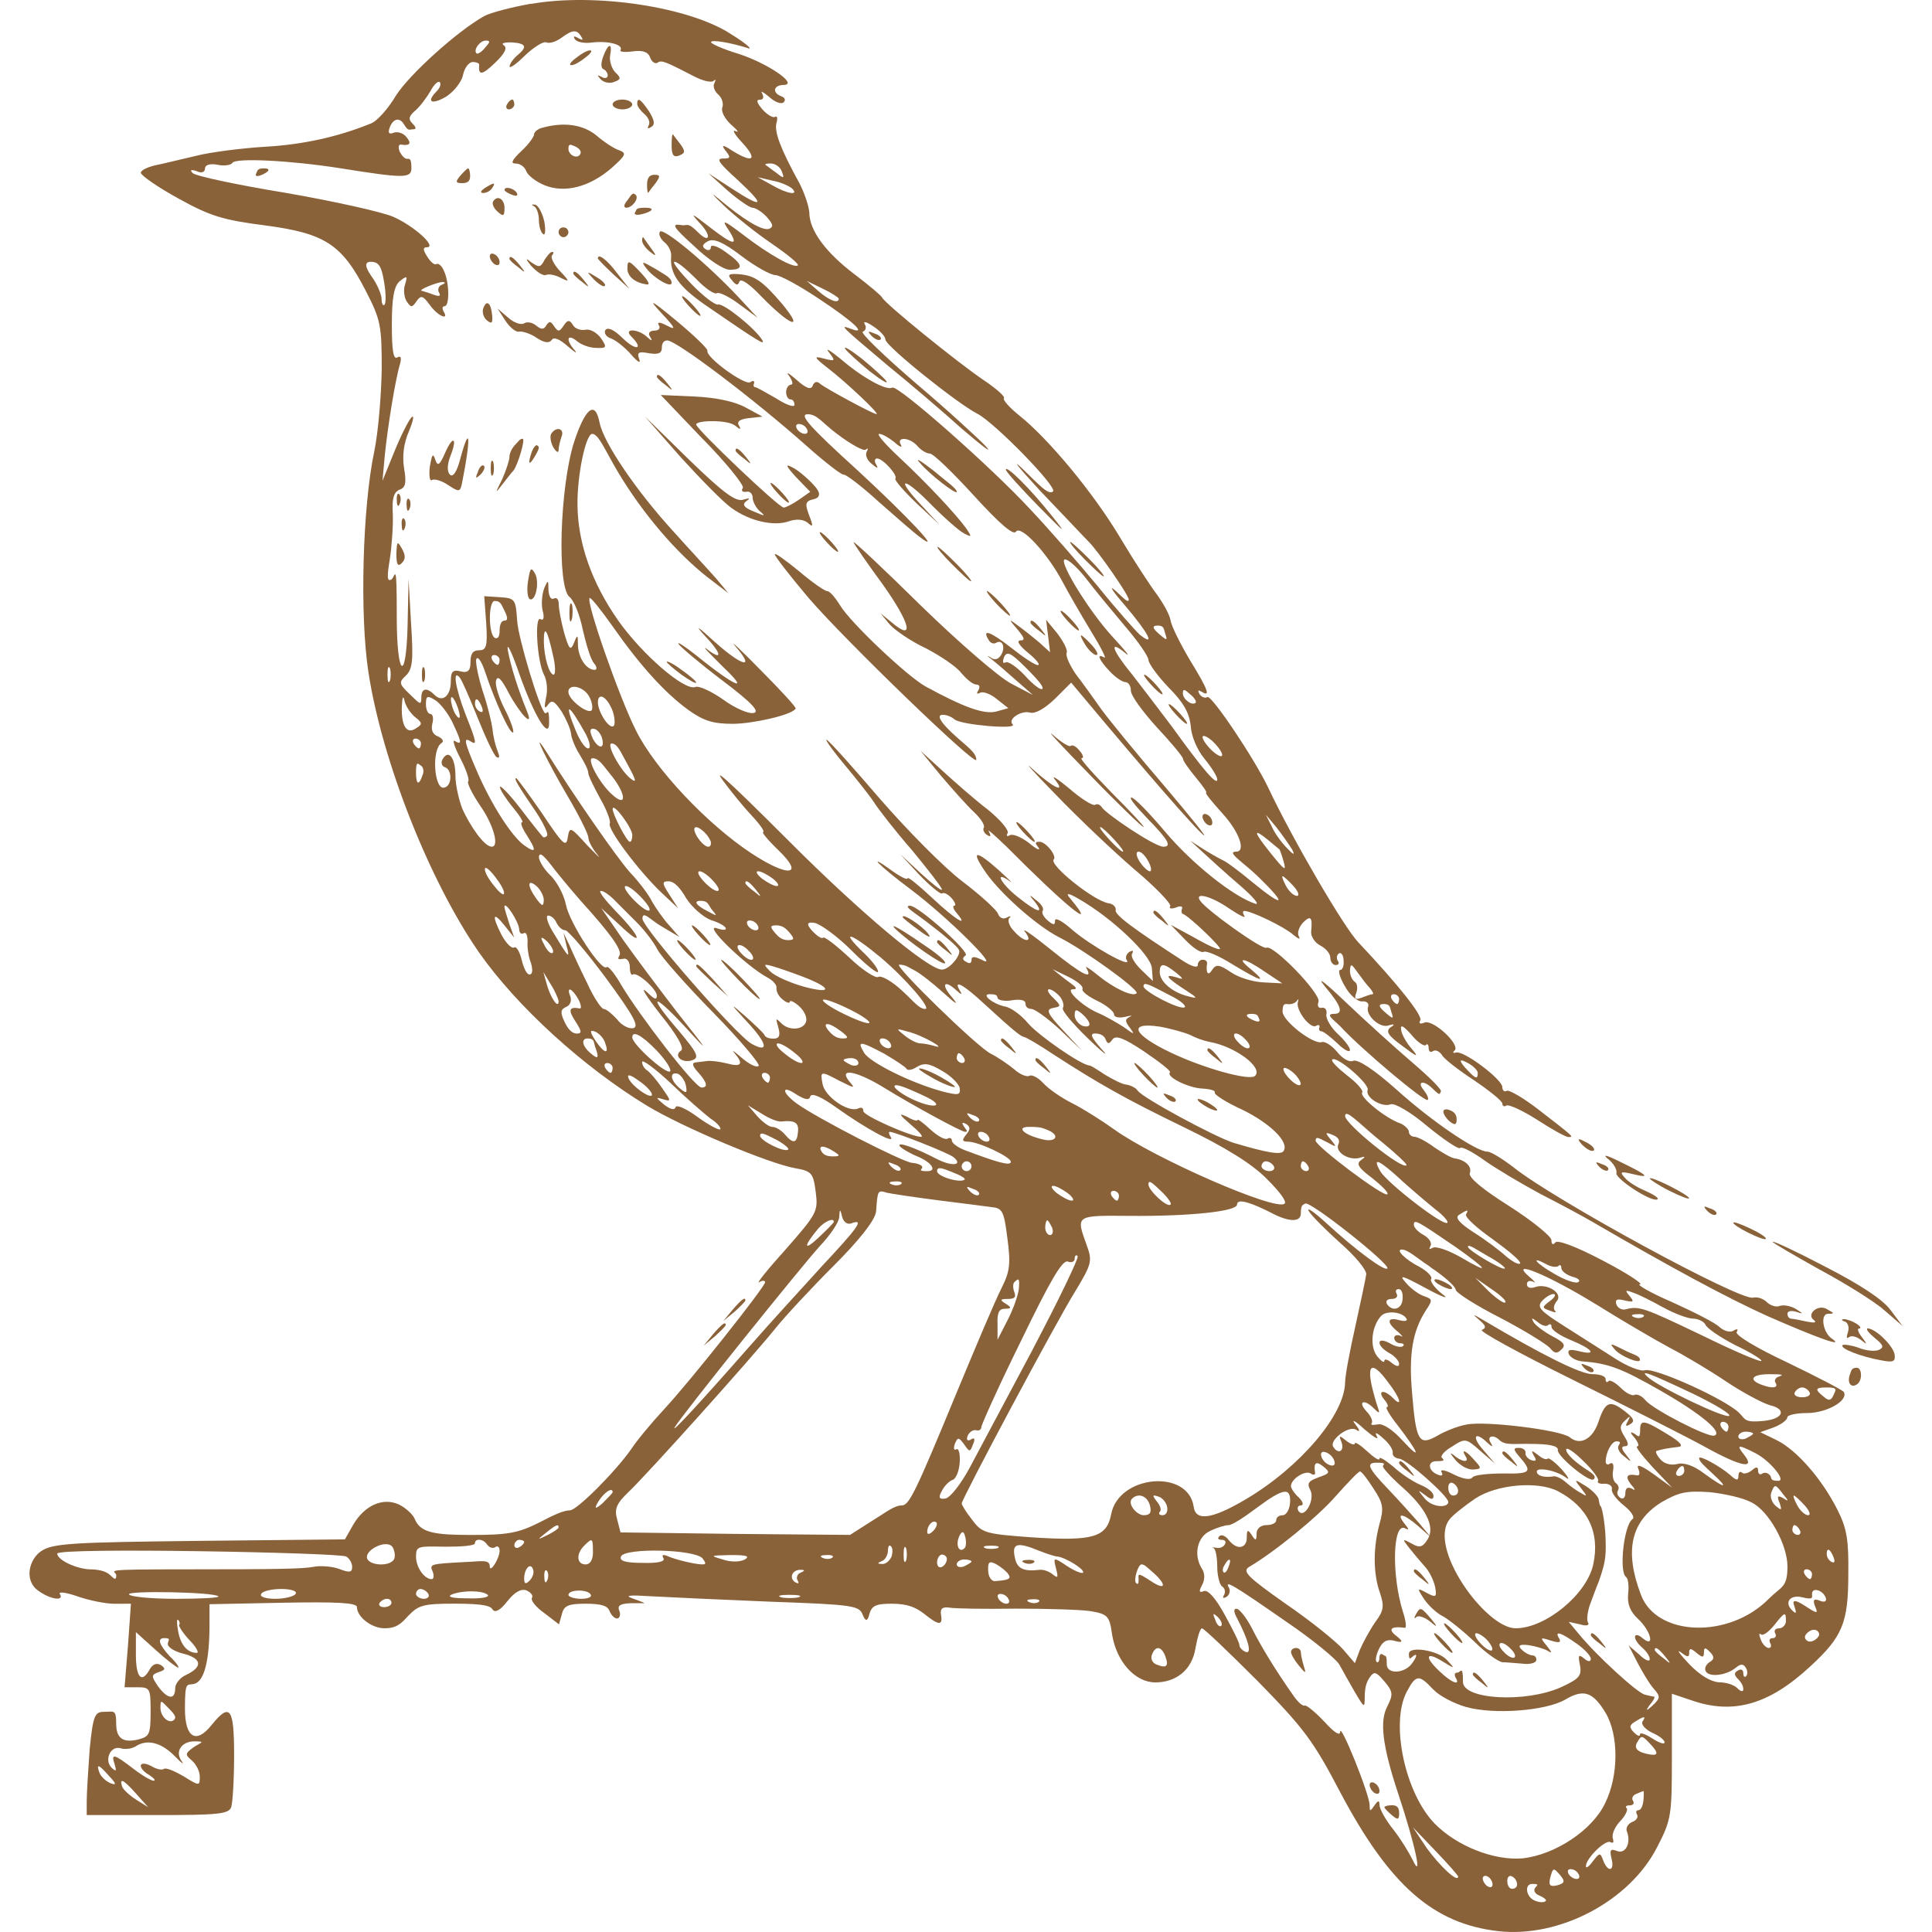 <svg xmlns="http://www.w3.org/2000/svg" version="1.1" xmlns:xlink="http://www.w3.org/1999/xlink" xmlns:svgjs="http://svgjs.dev/svgjs" width="2000px" height="2000px"><svg xmlns="http://www.w3.org/2000/svg" xml:space="preserve" width="2000px" height="2000px" version="1.1" style="shape-rendering:geometricPrecision; text-rendering:geometricPrecision; image-rendering:optimizeQuality; fill-rule:evenodd; clip-rule:evenodd" viewBox="0 0 2000 2000" xmlns:xlink="http://www.w3.org/1999/xlink" xmlns:xodm="http://www.corel.com/coreldraw/odm/2003">
 <defs>
  <style type="text/css">
   
    .fil0 {fill:#8A623A;fill-rule:nonzero}
   
  </style>
 </defs>
 <g id="SvgjsG1007">
  <g id="SvgjsG1005">
   <g id="SvgjsG1004">
    <path class="fil0" d="M549.75 3.83c-19.82,3.55 -41.7,9.15 -48.33,12.74 -27.48,15.25 -77.35,60.04 -91.57,82.43 -8.17,13.72 -19.83,26.97 -26.45,29.02 -33.6,13.72 -70.73,21.88 -109.92,23.94 -23.93,1.54 -56.49,5.6 -71.75,9.65 -15.25,3.55 -34.1,8.17 -41.7,9.66 -8.17,2.05 -14.23,5.08 -14.23,7.65 0,2.57 17.31,14.74 38.68,26.45 33.07,18.34 46.32,22.4 90.08,27.99 61.58,8.17 79.41,19.31 104.32,68.21 15.25,29.53 16.28,35.64 16.28,80.89 -0.52,26.97 -3.55,64.61 -7.66,84.49 -12.22,57.52 -15.25,169.44 -6.11,228.97 14.23,92.6 63.59,216.79 114.48,290.03 39.19,55.98 107.86,118.54 174.01,158.75 37.14,22.4 125.17,59.53 153.16,64.61 17.31,3.03 18.85,5.09 21.37,24.45 2.57,20.34 1.54,22.39 -31.02,59.53 -18.85,20.85 -31.03,36.1 -27.48,34.1 3.03,-2.05 6.11,-2.05 6.11,0 0,4.57 -77.35,102.26 -104.83,131.79 -12.73,13.71 -27.99,32.05 -33.59,40.73 -16.79,23.93 -56.49,63.58 -63.58,63.58 -7.09,0 -18.34,5.6 -32.05,12.74 -21.37,10.69 -32.05,12.74 -69.7,12.74 -37.64,0 -53.41,-2.05 -59.01,-16.8 -2.05,-4.57 -9.14,-11.19 -16.28,-14.74 -16.8,-7.65 -35.65,1.03 -47.3,20.86l-8.63 15.25 -150.13 1.54c-133.85,1.54 -152.13,2.57 -164.35,10.68 -12.23,8.12 -18.34,30.51 -2.57,41.2 12.74,9.14 26.96,10.68 21.88,3.03 -1.54,-2.57 6.62,-1.55 18.33,2.56 11.71,4.11 29.02,7.66 38.16,7.66l17.16 -0.05 -3.03 43.24 -3.54 43.25 13.71 0c12.74,0 13.25,1.54 13.25,25.42 0,23.88 -1.54,25.42 -12.22,28.5 -16.29,4.06 -23.42,-1.02 -23.42,-16.28 0,-15.25 -2.57,-12.22 -12.23,-12.22 -9.65,0 -11.71,2.57 -15.25,39.19 -1.54,21.36 -3.03,45.3 -3.03,53.41l0 14.23 73.24 0.05c62.09,0 73.8,-1.03 76.32,-8.17 1.54,-4.57 3.03,-28.5 3.03,-53.41 0,-49.36 -4.06,-55.47 -23.42,-31.54 -15.77,19.83 -27.48,13.25 -27.48,-16.79 0,-30.05 2.06,-23.94 9.66,-25.94 10.17,-2.57 15.76,-23.42 15.76,-61.07l0 -21.36 76.33 -1.54c55.98,-1.03 76.32,0 76.32,4.57 0,10.17 15.25,21.88 28.5,21.88 13.25,0 17.82,-5.6 24.45,-12.74 10.68,-11.2 15.77,-12.74 47.82,-12.74 32.05,0 37.64,2.57 39.7,6.12 2.57,3.54 7.65,1.02 15.25,-8.63 7.6,-9.66 14.23,-13.25 19.83,-11.2 4.57,2.05 7.14,5.6 5.6,7.65 -1.54,2.57 4.05,9.66 12.73,15.77l15.26 11.71 3.03 -10.68c2.05,-8.63 6.62,-10.68 24.45,-10.68 17.82,0 22.9,2.56 24.91,7.65 1.54,4.05 5.08,7.65 7.65,7.65 2.57,0 4.06,-3.54 2.57,-7.65 -2.57,-5.6 0.51,-7.65 11.19,-8.17l14.8 0c0,-0.51 -12.74,-5.08 -12.74,-5.08 -8.63,-3.03 -2.57,-3.55 20.34,-2.06 18.33,1.03 73.8,3.55 123.62,5.6 85.47,3.03 91.06,4.06 94.66,13.71 2.77,6.83 4.98,6.68 6.68,-0.46 2.56,-9.14 6.62,-11.19 23.42,-11.19 16.79,0 24.91,4.05 33.07,10.16 15.77,12.74 19.83,12.74 17.82,1.03 -1.02,-6.11 1.54,-8.17 8.63,-7.14 5.6,1.03 36.62,1.54 68.67,1.03 32.05,0 66.67,1.03 77.35,2.57 17.82,3.03 19.83,5.08 22.39,23.93 4.58,28.51 23.94,49.87 44.79,49.87 20.85,0 38.16,-12.22 41.71,-36.1 2.05,-10.69 4.57,-19.83 6.62,-19.83 2.06,0 27.48,24.45 57.53,54.44 47.81,48.85 57.52,61.58 85.46,115 50.9,96.15 96.15,136.36 163.84,144.01 63.12,7.14 135.85,-31.02 164.35,-87 14.74,-28.51 15.26,-32.56 15.26,-94.15l0 -64.61 19.82 6.63c43.25,15.25 80.38,5.08 123.63,-35.13 33.07,-30.51 39.18,-44.79 39.18,-95.17 0.52,-35.13 -1.54,-47.82 -11.19,-66.67 -15.77,-31.53 -42.22,-62.09 -63.12,-72.26l-16.8 -8.17 14.23 -5.08c7.65,-3.03 13.71,-7.66 13.71,-10.17 0,-2.52 9.14,-4.57 20.34,-4.57 20.34,0 43.25,-12.74 38.16,-21.88 -1.54,-2.06 -27.99,-15.77 -58.5,-30.51 -31.53,-14.74 -54.44,-28.51 -52.39,-31.54 2.06,-3.03 0.52,-3.54 -3.03,-1.54 -3.54,2.57 -10.17,0.52 -14.74,-3.54 -4.57,-4.57 -26.96,-15.77 -49.36,-25.94 -22.39,-9.65 -37.13,-18.33 -33.07,-18.33 4.06,0 -12.74,-11.2 -38.16,-24.45 -27.99,-14.74 -47.31,-21.88 -49.36,-18.85 -2.57,3.03 -4.06,2.05 -4.06,-2.57 -0.51,-4.06 -19.82,-19.82 -43.76,-35.13 -27.47,-17.31 -42.21,-29.53 -40.73,-34.1 2.57,-6.63 -4.57,-13.72 -15.76,-15.26 -3.55,-0.51 -13.25,-6.11 -21.37,-11.71 -8.17,-6.11 -17.31,-10.68 -20.34,-10.68 -3.03,0 -5.6,-2.57 -5.6,-5.08 0,-2.52 -4.05,-6.63 -8.62,-8.63 -15.26,-5.09 -42.74,-27.48 -39.71,-32.05 1.54,-2.06 -5.59,-10.17 -15.76,-17.82 -9.66,-7.66 -16.8,-14.74 -15.26,-16.28 4.06,-4.58 39.19,25.42 36.62,31.53 -2.57,7.65 14.74,18.34 23.94,14.74 4.05,-1.54 20.85,8.17 38.16,22.91 16.79,13.71 32.05,23.93 33.59,22.39 1.54,-2.05 13.25,4.06 25.93,13.25 12.23,8.63 38.16,23.94 57.01,34.11 18.85,9.65 43.76,22.9 54.96,29.53 81.41,47.3 138.93,78.37 180.63,97.17 49.88,21.88 80.38,33.08 66.67,23.42 -9.65,-6.11 -12.74,-25.93 -4.06,-25.93 8.68,0 4.06,-1.55 -1.02,-4.58 -9.15,-6.11 -22.4,5.09 -13.72,11.2 3.03,2.57 0.52,3.03 -7.14,1.54 -7.13,-1.54 -14.22,-3.03 -16.28,-3.03 -2.05,0 -4.05,-2.05 -4.05,-5.08 0,-3.03 4.05,-3.55 9.14,-2.06 7.65,2.57 7.65,2.06 -0.52,-3.03 -5.08,-3.03 -12.73,-4.57 -16.79,-3.03 -3.55,1.54 -9.66,-0.51 -13.25,-4.06 -3.6,-3.54 -9.66,-5.6 -14.23,-4.57 -13.25,3.55 -205.08,-100.77 -247.81,-134.82 -11.2,-8.63 -23.42,-16.28 -26.97,-16.28 -11.71,0 -57.98,-31.54 -94.66,-64.61 -22.9,-20.34 -39.18,-31.02 -44.27,-29.53 -4.06,2.05 -11.19,-2.06 -16.79,-9.15 -5.6,-6.62 -12.74,-11.19 -15.77,-10.17 -8.63,3.04 -40.73,-21.87 -40.73,-31.53 0,-9.66 3.03,-7.65 6.63,-7.65 3.59,0 7.13,-1.54 8.62,-4.06 1.03,-2.05 1.55,-1.03 0.52,2.05 -2.06,8.63 13.25,28 18.85,24.45 2.56,-1.54 4.06,-1.02 3.54,1.54 -1.03,2.06 0,4.06 2.06,4.06 2.05,0 9.14,5.6 16.28,12.22 7.14,7.14 13.25,10.17 13.25,7.14 0,-3.03 -5.6,-10.17 -12.74,-16.79 -7.14,-6.63 -12.22,-15.77 -11.71,-19.83 1.03,-4.57 -1.03,-7.65 -4.57,-7.14 -3.55,1.03 -5.09,-2.05 -3.55,-6.11 3.04,-8.16 -47.3,-60.04 -53.92,-55.98 -4.06,2.57 -63.12,-39.7 -68.67,-48.84 -6.11,-9.15 11.71,-4.58 30.04,8.16 10.69,7.14 17.83,10.68 15.77,7.65 -1.54,-2.56 -2.05,-5.08 0,-5.08 7.14,0 41.19,16.28 50.39,24.45 5.59,4.57 8.16,5.6 6.11,2.05 -2.06,-3.54 0,-9.65 4.06,-14.23 8.16,-8.16 10.16,-6.11 8.62,9.15 -0.51,4.57 3.55,11.19 9.15,14.22 6.11,3.03 10.68,8.63 10.68,12.74 0,4.11 2.57,7.65 5.6,7.65 3.03,0 4.05,-2.05 2.05,-4.57 -1.54,-2.57 -1.02,-6.11 1.54,-7.65 2.06,-1.03 4.57,2.05 4.57,7.65 0.52,5.09 -1.02,9.66 -3.54,9.66 -2.52,0 -0.51,7.65 4.57,16.28 5.09,9.66 13.25,16.28 17.82,16.28 4.57,-0.51 7.66,1.54 6.63,5.09 -3.55,8.62 11.71,22.9 20.85,19.82 6.63,-2.05 7.14,-1.03 2.06,2.06 -5.09,4.05 -2.06,8.62 12.73,19.31 14.74,11.19 17.31,12.22 9.66,3.03 -5.6,-6.11 -10.68,-15.26 -11.2,-19.83 -1.03,-6.11 2.06,-4.57 10.69,5.09 6.11,7.65 13.25,12.22 14.74,10.68 1.54,-2.05 3.03,-0.51 3.03,3.03 0,3.54 2.05,5.08 4.57,3.03 3.03,-1.54 6.62,0.51 9.14,4.06 2.05,4.05 17.31,15.77 33.59,26.45 15.77,10.68 29.02,21.36 29.02,23.93 0,2.57 2.05,3.55 4.05,2.06 2.57,-1.54 16.8,5.08 32.05,14.74 14.74,9.65 29.54,17.82 32.05,17.82 6.11,0 6.63,0.51 -29.53,-27.48 -16.28,-12.74 -32.05,-21.88 -34.1,-20.34 -2.57,1.54 -4.57,-0.51 -4.57,-4.05 -0.52,-8.17 -39.71,-37.65 -47.82,-35.65 -3.03,1.03 -4.06,0 -1.54,-2.05 6.11,-6.12 -21.88,-32.05 -31.02,-29.02 -4.57,2.05 -6.63,1.02 -4.57,-2.06 3.03,-4.57 -22.4,-36.62 -64.1,-80.89 -14.74,-15.25 -68.21,-106.88 -93.12,-159.78 -14.74,-31.02 -59.01,-96.66 -63.12,-94.14 -2.57,1.54 -6.11,0 -8.17,-3.04 -2.05,-4.05 -1.54,-4.57 2.06,-2.56 9.65,6.11 7.14,-1.54 -12.23,-33.08 -9.65,-16.28 -18.85,-34.62 -19.82,-40.73 -0.98,-6.11 -7.65,-17.82 -14.23,-26.96 -6.62,-8.63 -23.93,-35.13 -38.16,-59.02 -27.99,-46.78 -74.27,-102.25 -104.31,-126.19 -10.17,-8.16 -17.31,-16.28 -15.77,-17.82 1.54,-1.54 -8.17,-10.17 -21.88,-19.31 -26.96,-18.34 -101.75,-78.89 -104.31,-85 -1.03,-2.06 -13.72,-12.74 -28.51,-23.94 -29.53,-22.39 -46.79,-45.3 -46.79,-64.09 -0.51,-6.63 -5.08,-20.34 -10.17,-30.05 -19.82,-36.11 -25.93,-52.9 -23.93,-62.09 1.54,-5.09 1.03,-8.17 -1.54,-6.63 -2.06,1.03 -7.65,-2.05 -12.74,-7.65 -5.6,-6.63 -7.14,-10.17 -3.03,-10.17 4.11,0 4.57,-2.57 2.57,-6.63 -2.06,-3.03 1.03,-1.54 7.14,3.55 6.11,5.59 12.73,8.16 15.25,5.59 2.52,-2.56 0.52,-5.08 -2.57,-6.11 -9.65,-3.54 -8.16,-11.71 2.57,-11.71 15.77,-0.51 -17.31,-22.9 -47.82,-32.56 -15.25,-4.57 -27.47,-10.17 -27.47,-11.71 0,-3.03 20.34,0.51 38.16,6.11 5.6,2.06 -1.54,-4.57 -16.28,-13.71 -43.25,-29.02 -141.96,-43.76 -208.12,-32.05l-0.05 -0.21zm51.88 34.11c2.56,3.54 1.54,4.05 -3.03,1.54 -4.06,-2.57 -5.6,-2.06 -3.55,1.02 2.06,3.09 9.66,4.58 17.31,3.55 16.8,-2.06 33.08,2.05 30.05,7.65 -1.54,2.06 4.05,2.57 12.22,1.54 10.68,-1.54 16.28,0.52 18.34,6.11 1.54,4.57 5.08,7.14 7.65,5.6 4.06,-3.03 7.65,-1.54 38.16,14.23 8.63,4.57 17.82,6.62 19.83,4.57 2.56,-2.05 2.56,-1.03 1.02,2.05 -2.05,3.55 0,8.63 4.06,12.23 3.54,3.03 5.6,9.14 4.06,13.25 -1.54,4.11 2.56,11.71 9.14,17.82 6.62,5.6 8.63,8.63 4.57,6.63 -4.06,-2.01 -1.03,3.54 7.14,12.22 16.28,17.82 10.68,21.37 -11.2,7.65 -8.83,-5.85 -11.09,-5.9 -6.67,-0.1 6.11,7.65 5.59,8.63 -2.57,8.63 -8.17,0 -1.54,6.62 16.28,22.91 28.5,26.45 25.94,29.53 -7.65,7.65l-23.42 -15.26 19.82 17.83c11.2,9.65 22.91,17.82 25.94,17.82 3.03,0 10.17,4.57 14.74,9.65 6.62,7.66 7.14,10.17 2.05,12.23 -7.14,2.05 -26.45,-9.66 -52.38,-31.54 -8.63,-7.14 -6.12,-4.05 5.59,7.14 11.71,11.2 34.11,29.02 49.87,39.7 16.29,11.2 28,20.86 26.97,22.4 -3.55,3.54 -29.53,-10.69 -56.5,-31.54 -20.85,-15.77 -22.9,-16.28 -15.25,-5.08 11.2,17.31 5.08,16.28 -20.34,-3.55 -18.85,-14.74 -19.83,-14.74 -8.63,-2.57 11.71,12.74 9.14,20.34 -2.57,8.63 -11.71,-11.71 -10.68,-6.11 -17.82,-7.65 -10.17,-1.54 -8.16,2.06 13.71,21.88 14.23,13.71 30.51,24.45 36.62,24.45 15.26,0 14.23,-5.6 -4.05,-18.34 -8.17,-6.11 -15.26,-8.16 -15.26,-5.08 0,3.08 -2.56,4.06 -5.6,2.05 -4.05,-2.57 -3.03,-5.08 2.57,-8.16 6.11,-3.03 15.26,0.51 34.62,15.25 14.74,11.2 30.51,19.82 35.13,19.82 4.62,0 24.45,10.69 44.27,23.94 37.14,24.45 51.93,38.67 33.59,31.53 -12.22,-4.57 -9.65,-2.56 39.19,38.68 21.37,17.31 55.98,46.79 76.32,65.12 20.85,17.83 32.05,26.45 24.91,18.34 -7.14,-7.65 -39.7,-37.65 -72.78,-65.64 -33.07,-28.5 -57.98,-52.39 -54.95,-53.41 3.03,-1.03 4.06,-4.58 2.05,-7.66 -2.05,-3.54 2.06,-2.56 8.63,2.06 7.14,4.57 12.74,10.68 12.74,13.71 0,6.63 74.27,66.15 95.17,76.84 17.82,9.14 82.95,75.8 78.38,80.38 -4.58,4.57 -15.26,-7.66 -30.05,-21.88 -14.23,-13.72 -7.14,-4.58 16.28,20.85 23.94,24.91 46.79,49.35 50.9,53.41 9.66,9.66 41.19,54.96 41.19,59.53 0,4.57 -6.11,-2.06 -13.71,-9.14 -7.65,-6.63 -3.03,0.51 10.17,15.76 23.42,27.48 32.05,43.25 15.25,30.05 -4.57,-4.06 -24.45,-26.45 -43.76,-50.38 -19.82,-23.94 -50.9,-59.53 -69.18,-78.89 -40.73,-44.28 -138.42,-130.25 -143.5,-126.71 -6.11,3.54 -31.54,-10.68 -53.93,-30.05 -10.68,-8.62 -15.77,-11.71 -11.71,-6.62 7.14,9.14 6.63,9.65 -5.09,6.62 -11.19,-3.03 -10.68,-1.54 5.09,10.69 18.33,14.22 52.9,46.79 49.36,46.79 -3.55,0 -51.41,-25.94 -57.99,-31.02 -3.54,-3.55 -6.62,-2.57 -8.16,1.54 -1.55,4.57 -6.63,3.03 -16.8,-6.12 -8.17,-7.13 -11.2,-8.62 -7.65,-4.05 3.54,5.08 4.57,9.14 2.05,9.14 -2.52,0 -5.08,3.54 -5.08,7.65 0,4.11 2.05,7.65 4.57,7.65 2.51,0 4.05,2.57 4.05,5.6 0,3.03 -8.62,0 -18.84,-6.62 -10.69,-6.11 -20.34,-11.71 -21.88,-11.71 -1.54,0 -2.06,-2.06 -1.03,-4.06 0.51,-2.57 -1.03,-3.03 -4.06,-1.03 -5.6,3.55 -46.33,-25.93 -44.27,-32.56 0.51,-2.05 -13.71,-15.77 -32.05,-31.02 -26.96,-22.39 -30.05,-23.42 -15.25,-7.65 14.22,15.25 15.25,17.82 5.59,12.73 -7.65,-4.05 -10.68,-4.05 -8.62,-0.51 2.05,3.03 0,5.6 -4.58,5.6 -4.57,0 -7.13,2.56 -4.57,6.11 3.03,5.08 2.06,5.08 -3.54,0 -9.14,-8.17 -24.45,-8.63 -15.77,0 13.25,13.25 5.09,15.25 -8.63,2.05 -9.14,-9.14 -15.76,-12.22 -18.33,-8.62 -1.54,3.02 1.02,7.13 6.11,8.62 5.08,2.06 14.23,9.15 20.85,16.8 6.63,7.65 10.17,9.65 8.17,4.57 -2.57,-7.14 -0.52,-8.17 10.17,-6.11 9.65,1.54 13.25,0 13.25,-5.6 0,-5.6 2.57,-7.65 5.6,-7.65 9.65,0 89.57,60.55 144.53,109.39 18.84,16.8 36.1,30.05 38.16,29.54 2.05,-0.52 18.33,11.71 36.1,27.99 17.83,15.77 37.14,32.56 42.73,36.62 25.43,19.31 -13.25,-21.88 -64.61,-69.18 -49.87,-45.3 -61.06,-57.99 -51.41,-57.99 9.66,0 15.26,9.14 29.53,19.82 14.74,11.2 28.51,18.85 30.51,16.8 2.57,-2.05 2.57,-1.03 1.03,2.05 -2.05,3.55 0.51,9.15 5.08,12.74 6.12,5.09 7.14,5.09 4.57,0.51 -2.05,-3.03 -1.54,-6.11 1.03,-6.11 6.11,0 21.88,17.83 18.85,20.86 -1.03,1.54 8.63,12.73 21.88,25.42l23.94 22.39 -20.34 -21.88c-26.97,-29.02 -15.77,-27.48 12.73,2.06 12.74,12.73 26.97,25.42 32.57,28.5 8.62,4.57 8.62,4.06 2.56,-5.08 -11.19,-15.26 -40.72,-46.79 -69.69,-73.81 -14.23,-13.25 -23.42,-23.93 -20.34,-23.93 3.08,0 10.17,4.06 15.77,8.63 5.59,5.08 8.63,6.11 6.62,2.56 -5.08,-8.62 9.66,-7.65 17.31,1.55 3.54,4.05 9.14,7.65 12.74,7.65 3.59,0 23.93,19.82 45.81,43.76 26.45,29.02 40.73,41.19 43.25,37.13 5.08,-7.65 33.07,22.91 48.33,51.93 5.6,10.68 18.85,33.59 29.02,50.38 10.68,17.31 16.79,29.53 14.22,27.99 -8.63,-5.08 -5.6,2.57 5.6,14.23 5.6,6.11 13.25,11.2 16.28,11.2 3.03,0 5.6,4.05 5.6,8.62 -0.51,4.58 11.71,21.37 26.45,37.65 15.26,16.28 27.48,31.02 27.48,33.08 0,2.05 6.11,10.68 13.25,19.31 7.14,8.63 12.22,15.77 10.68,15.77 -1.54,0 6.12,9.65 16.8,21.36 17.31,18.85 24.91,39.7 14.22,39.7 -10.68,0 7.66,11.2 22.4,25.43 31.02,30.04 27.99,33.59 -5.6,6.11 -12.74,-10.68 -26.96,-21.37 -31.02,-22.91 -4.06,-2.05 -13.25,-7.14 -20.34,-11.71l-12.74 -8.16 12.74 11.71c7.14,6.62 24.45,22.39 38.16,34.1 14.23,12.22 21.37,20.85 16.28,19.31 -22.39,-7.14 -65.12,-41.19 -93.11,-74.27 -16.29,-19.31 -32.05,-35.64 -35.13,-35.64 -3.09,0 5.08,9.66 16.79,21.88 21.37,21.88 25.42,29.02 16.28,29.02 -9.14,0 -59.53,-34.11 -63.58,-40.73 -2.06,-3.03 -5.09,-4.06 -7.14,-2.57 -2.57,1.03 -14.23,-6.11 -26.45,-16.79 -12.23,-10.17 -19.31,-14.74 -15.26,-9.66 12.23,15.25 -1.02,9.14 -22.39,-10.17 -11.2,-10.68 -1.03,1.03 22.91,25.42 23.93,24.91 61.06,60.04 82.43,78.38 21.88,18.34 38.16,35.64 36.62,37.65 -1.54,2.57 1.03,3.03 5.6,1.54 4.57,-2.06 7.65,-1.54 6.62,1.03 -1.02,2.56 -0.51,5.08 1.03,5.59 5.6,1.54 40.22,34.62 38.16,36.11 -1.02,1.54 -13.25,-4.06 -26.45,-11.71l-24.45 -13.25 14.74 15.25c8.17,8.63 16.8,14.23 19.32,12.74 2.51,-1.49 15.76,4.06 29.53,12.74 29.53,17.82 37.13,20.34 19.82,5.6 -17.31,-13.72 -7.65,-12.74 13.72,2.05l18.33 12.22 -19.82 -1.02c-10.69,-0.52 -25.94,-5.09 -33.59,-10.69 -12.23,-8.16 -15.26,-8.16 -19.31,-2.05 -4.06,6.63 -6.63,3.03 -5.09,-7.14 0,-2.05 -1.54,-3.54 -4.57,-3.54 -3.03,0 -5.08,2.56 -5.08,5.6 0,3.03 -6.12,1.54 -14.74,-4.06 -51.93,-33.59 -71.76,-48.33 -70.22,-52.9 0.52,-3.03 -2.56,-6.63 -7.65,-7.14 -15.25,-2.57 -61.58,-39.7 -56.49,-45.3 3.54,-3.55 -8.17,-18.34 -14.75,-18.34 -6.57,0 -3.03,3.03 -1.02,6.11 2.57,3.55 -2.57,1.54 -10.17,-5.08 -8.17,-6.11 -16.8,-9.66 -19.83,-7.65 -2.56,1.54 -3.54,0.51 -2.05,-2.06 2.05,-3.03 -7.65,-14.23 -20.85,-24.91 -13.26,-10.17 -34.11,-28.5 -46.33,-39.7l-22.91 -20.85 20.85 25.42c11.71,13.71 26.97,31.02 34.11,37.65 7.14,6.62 11.71,13.71 10.68,16.28 -1.54,2.05 0,5.6 3.03,7.65 4.06,2.57 4.57,1.54 2.06,-3.54 -2.57,-3.55 5.59,3.54 18.33,15.77 60.56,61.06 96.15,90.08 66.15,53.93 -5.54,-6.37 -2.72,-6.37 8.48,0.1 34.62,19.82 74.78,57.98 75.81,71.75l1.02 13.25 -12.22 -11.71c-6.63,-6.63 -11.2,-13.71 -9.14,-16.8 1.54,-3.03 0.51,-3.54 -3.03,-1.54 -3.03,2.06 -4.57,6.12 -2.57,8.63 5.6,9.14 -37.65,-15.25 -56.5,-31.53 -9.65,-8.63 -17.82,-13.25 -17.82,-9.66 0,5.09 -1.54,5.09 -7.65,0 -4.06,-3.54 -6.63,-8.17 -5.09,-10.17 1.54,-2 -1.54,-7.14 -6.62,-10.68 -7.65,-6.63 -8.17,-6.11 -1.54,1.54 10.17,13.25 2.57,11.2 -17.83,-5.09 -17.3,-13.71 -24.9,-27.99 -8.16,-16.28 4.57,3.55 -0.52,-1.54 -11.71,-11.71 -22.91,-20.33 -28.51,-20.33 -15.26,-0.51 14.23,22.39 54.45,58.5 78.89,70.72 24.45,12.23 82.44,53.93 79.41,57.53 -4.06,4.05 -23.42,-5.09 -39.7,-18.34 -9.15,-7.65 -14.74,-10.68 -12.23,-7.65 7.65,13.25 -5.6,6.11 -37.65,-19.83 -18.33,-14.74 -30.04,-22.9 -25.93,-17.82 9.14,11.71 -1.03,11.2 -11.2,-0.51 -5.08,-5.09 -7.14,-11.2 -5.08,-13.72 2.56,-2.05 1.02,-2.56 -2.57,-0.51 -3.6,2.05 -7.65,0.51 -9.14,-4.06 -1.55,-4.05 -18.34,-19.31 -37.14,-33.59 -18.8,-14.28 -56.44,-52.44 -84.43,-84.54 -27.48,-32.04 -52.39,-60.04 -55.47,-61.58 -3.03,-2.05 4.57,9.14 17.31,24.45 12.73,15.31 26.96,33.08 31.53,40.22 4.57,7.13 21.88,29.53 39.19,49.35 16.79,20.34 31.02,38.68 31.02,40.73 0,2.06 -9.66,-5.6 -21.37,-16.28l-21.87 -20.34 19.82 21.37c11.2,11.71 21.88,20.34 23.42,19.31 2.05,-1.54 6.63,1.03 10.17,5.08 3.54,4.06 4.57,7.66 2.57,7.66 -2.01,0 -1.03,3.54 2.57,7.65 13.25,15.77 -1.55,6.62 -25.43,-15.77 -14.22,-13.25 -25.42,-22.39 -25.42,-20.34 0,2.06 -6.63,-1.02 -15.26,-7.14 -29.53,-21.36 -14.74,-6.11 19.32,19.32 37.13,27.99 92.09,82.43 73.8,72.77 -8.16,-4.05 -11.71,-4.57 -11.71,-0.51 0,4.06 -2.57,4.06 -5.6,2.05 -4.05,-2.05 -4.05,-4.05 -0.51,-6.62 5.08,-3.03 -48.84,-51.41 -57.52,-51.41 -8.68,0 8.16,9.14 21.88,20.34 14.22,10.68 26.96,21.88 28.5,24.91 3.54,5.08 -9.66,20.85 -17.31,20.85 -14.23,0 -84.49,-59.02 -157.73,-132.31 -73.24,-73.29 -77.35,-74.78 -69.18,-63.58 8.17,11.2 21.88,27.99 30.05,36.62 8.62,9.14 13.71,16.79 11.71,16.79 -2.01,0 5.08,8.63 15.76,18.85 27.48,26.45 10.69,28.51 -27.47,3.55 -45.82,-30.05 -100.26,-87.52 -120.08,-127.74 -16.8,-33.07 -51.93,-133.33 -47.82,-136.87 1.03,-1.03 11.71,12.22 23.93,29.53 28.51,40.73 53.93,68.67 78.38,86.49 15.77,11.2 25.42,14.23 45.81,14.23 20.39,0 61.58,-9.14 65.13,-15.77 1.03,-1.03 -15.77,-19.31 -36.62,-40.21 -20.85,-21.37 -32.56,-32.05 -25.94,-24.45 21.37,24.45 7.65,21.36 -20.85,-4.06 -18.85,-17.31 -21.88,-18.85 -9.66,-5.6 17.31,18.34 17.31,25.43 0.52,12.23 -4.57,-3.03 3.54,5.08 17.3,18.85 29.02,27.47 12.74,20.85 -27.47,-11.71 -12.23,-9.66 -20.86,-15.26 -18.34,-11.71 2.06,3.03 22.39,20.33 45.3,37.64 31.02,23.42 39.19,32.56 32.05,33.59 -5.08,1.03 -19.31,-5.08 -31.02,-13.71 -12.23,-8.63 -25.43,-14.74 -29.02,-13.25 -11.2,4.57 -55.47,-34.11 -79.87,-68.67 -27.47,-39.19 -41.7,-79.87 -42.21,-119.05 -0.52,-31.54 8.62,-74.27 15.25,-74.27 6.62,0 13.71,17.82 26.45,39.19 25.42,42.73 60.55,83.97 93.12,109.39l21.36 16.29 -12.73 -15.26c-7.14,-8.16 -28,-30.51 -45.3,-49.87 -37.14,-40.73 -71.24,-90.6 -75.3,-111.45 -4.57,-23.42 -14.74,-15.26 -26.45,20.34 -14.74,46.32 -17.82,150.12 -4.57,160.29 4.57,3.55 10.68,18.85 13.71,34.11 3.55,15.25 8.17,31.02 11.71,34.61 3.03,3.55 3.03,6.63 0.52,6.63 -8.63,0 -16.8,-12.23 -17.31,-25.42 0,-11.2 -0.52,-11.72 -4.06,-2.57 -3.54,8.63 -5.08,7.14 -10.17,-10.17 -3.03,-11.2 -5.6,-24.45 -5.6,-29.54 0,-5.08 -2.05,-7.65 -5.08,-6.11 -3.03,1.54 -5.09,-2.05 -5.6,-8.63 0,-11.19 -0.51,-11.19 -4.57,-1.54 -2.06,5.6 -3.03,15.77 -1.54,22.4 2.05,7.14 1.03,11.19 -2.06,9.14 -6.62,-4.06 -3.54,44.27 3.55,57.52 3.03,5.6 4.05,16.28 2.05,23.94 -2.05,10.17 -1.54,12.22 2.06,7.14 4.05,-5.6 6.62,-4.06 14.22,7.14 4.57,7.65 9.15,17.82 9.66,22.9 0.51,5.09 4.57,14.74 9.14,21.88 4.57,7.65 8.63,15.26 8.63,18.34 0,3.08 5.6,14.22 12.22,26.45 7.14,12.22 11.2,23.93 10.17,25.94 -3.54,5.08 31.02,50.89 54.44,72.77l16.29 15.26 -9.15 -14.23c-7.65,-11.71 -7.65,-13.71 -1.02,-13.71 6.62,0 12.73,7.65 18.33,17.31 6.11,9.65 17.82,19.82 25.94,22.9 8.63,2.57 15.25,6.63 15.25,8.63 0,2 -4.05,1.54 -8.62,0 -17.31,-6.63 29.01,38.67 51.92,50.9 5.6,3.03 9.66,7.65 9.14,10.68 -0.51,3.03 2.06,8.63 6.12,11.71 4.05,3.54 7.65,4.57 7.65,2.57 0,-2 4.57,0 9.65,4.57 5.6,5.08 8.63,12.22 7.14,16.28 -3.03,8.63 -17.82,9.14 -25.42,1.54 -7.6,-7.6 -5.09,-3.54 -3.03,5.09 2.05,7.65 0.51,10.68 -5.09,10.68 -5.59,0 -8.62,-1.54 -9.65,-4.06 -1.03,-2.05 -9.66,-10.17 -19.31,-18.85 -16.8,-14.74 -16.8,-14.22 2.05,6.12 20.34,21.87 22.39,32.04 4.57,22.39 -15.25,-7.65 -113.45,-120.6 -113.45,-129.74 0,-9.14 8.62,1.54 19.31,7.65l18.85 11.2 -10.69 -12.22c-6.11,-6.63 -13.71,-17.82 -17.3,-23.94 -3.03,-6.62 -13.25,-20.34 -22.91,-30.5 -13.71,-15.26 -58.5,-79.87 -87.52,-126.2 -16.28,-25.42 2.57,12.74 22.91,47.31 11.71,19.82 21.36,39.18 21.36,42.73 0,3.54 4.06,11.19 9.15,17.31 4.57,6.11 0.51,1.54 -10.17,-9.15 -17.83,-19.82 -18.34,-19.82 -20.34,-8.16 -1.54,10.68 -5.09,7.14 -26.45,-24.91 -13.72,-19.83 -25.94,-36.62 -26.97,-36.62 -2.57,0 1.54,7.14 20.34,34.62 8.17,12.22 13.25,23.42 11.71,24.9 -1.54,2.06 -4.06,2.06 -4.57,1.03 -1.03,-1.03 -11.71,-14.23 -22.91,-29.02 -11.71,-15.25 -21.36,-24.91 -21.36,-22.39 0,2.52 6.11,12.22 13.25,20.85 7.14,8.63 11.71,15.77 9.65,15.77 -2.05,0 0,5.6 4.58,12.74 10.68,16.79 10.16,19.82 -2.06,11.19 -13.25,-9.14 -35.13,-43.75 -49.87,-78.37 -12.74,-29.53 -13.25,-34.1 -6.11,-29.53 7.14,4.57 6.62,1.54 -5.09,-28 -10.17,-26.45 -13.71,-46.79 -6.11,-38.16 2.57,3.03 10.68,21.88 18.85,42.22 8.17,20.34 16.8,38.68 19.31,40.22 3.55,2.05 3.55,-0.52 1.03,-6.63 -2.05,-5.08 -4.57,-15.25 -5.09,-22.39 -1.02,-7.14 -5.08,-24.45 -10.16,-39.19 -4.58,-14.74 -7.66,-29.53 -6.63,-33.08 1.54,-3.54 5.6,2.57 9.14,13.26 10.17,30.5 25.94,65.12 29.02,62.6 1.03,-1.54 -2.57,-12.22 -8.63,-23.93 -6.06,-11.71 -10.17,-24.91 -9.14,-29.53 1.54,-6.11 5.6,-2.06 13.25,12.74 11.71,21.87 26.45,37.13 18.85,18.84 -9.14,-22.39 -16.79,-46.32 -19.83,-63.12 -1.54,-9.65 4.06,1.54 12.23,25.43 15.25,42.73 30.51,67.69 30.51,49.87 0,-17.83 -2.06,-9.15 -4.06,-10.17 -5.08,-2.06 -27.99,-77.87 -29.02,-95.69 -1.54,-22.39 -2.05,-23.42 -18.33,-24.44l-15.77 -1.03 2.05 27.99c1.54,23.93 0,27.99 -7.14,27.99 -7.14,0 -9.14,4.06 -9.14,12.23 0,8.16 -2.05,11.7 -10.17,9.65 -8.11,-2.05 -10.17,0 -10.17,10.17 0,15.25 -8.63,22.39 -16.79,14.23 -8.17,-8.17 -13.72,-7.14 -13.72,2.56 0,9.71 -2.56,5.6 -12.22,-3.54 -11.2,-10.68 -11.2,-12.22 -3.54,-19.31 6.62,-6.63 7.65,-15.77 5.08,-53.93l-2.57 -45.81 -1.02 48.33c-1.55,60.55 -11.2,52.9 -11.2,-9.14 0,-62.05 -1.54,-41.2 -5.6,-38.68 -4.57,2.57 -4.57,-3.03 -1.54,-21.36 2.05,-13.72 3.54,-34.62 3.03,-46.79 -1.03,-15.77 1.03,-22.4 7.14,-24.91 6.11,-2.06 7.14,-7.14 4.57,-21.88 -2.05,-12.74 -0.51,-25.94 5.09,-38.68 4.57,-11.19 5.59,-17.31 2.56,-14.22 -3.03,3.08 -11.19,19.31 -17.82,35.64l-12.22 30.05 2.56 -28c3.04,-29.01 10.69,-76.83 15.77,-93.63 1.54,-6.11 0.52,-8.16 -3.03,-6.11 -4.06,2.57 -5.6,-7.65 -5.6,-34.1 0,-26.45 2.06,-39.7 8.17,-44.79 7.65,-6.11 8.17,-5.6 5.6,3.03 -2.06,5.6 -1.03,13.72 1.54,17.82 4.57,6.63 5.6,6.63 10.17,0 4.57,-6.62 6.62,-6.11 13.71,3.55 7.65,11.19 20.85,17.31 14.23,6.62 -1.54,-3.03 -1.03,-5.08 1.03,-5.08 5.59,0 5.08,-24.91 -0.52,-36.62 -2.05,-5.09 -5.6,-8.17 -7.65,-7.14 -2.05,1.54 -6.11,-2.05 -9.66,-7.65 -4.57,-7.14 -4.57,-9.66 -0.51,-9.66 11.2,0 -12.74,-21.88 -34.62,-31.53 -11.71,-5.09 -62.09,-16.28 -111.96,-24.91 -49.87,-8.17 -92.61,-17.31 -95.69,-20.34 -3.08,-3.03 -2.05,-4.06 4.06,-2.06 5.09,2.57 8.63,1.03 8.63,-2.56 0,-3.6 4.57,-5.6 12.74,-4.06 7.14,1.54 14.22,0.51 15.76,-2.06 3.55,-5.08 58.5,-2.56 110.94,5.6 66.67,10.68 74.27,10.68 74.27,0 0,-10.68 -2.05,-9.65 -4.57,-9.65 -2.52,0 -5.6,-3.55 -7.65,-7.66 -1.54,-4.05 -1.03,-7.14 1.02,-7.14 9.66,1.55 11.71,-1.02 6.12,-7.65 -3.03,-4.06 -9.15,-6.11 -13.26,-4.57 -5.08,2.06 -6.11,0 -4.05,-5.6 3.54,-9.14 10.17,-10.68 14.74,-3.03 4.57,7.65 5.6,5.09 9.14,5.09 3.54,0 4.06,-1.54 -0.51,-6.11 -4.57,-4.58 -3.55,-7.66 3.54,-13.72 5.09,-4.57 11.71,-13.71 15.25,-19.82 3.55,-6.63 7.66,-10.69 9.66,-9.15 1.54,2.06 0,6.12 -3.03,9.15 -11.2,11.19 -6.11,14.74 9.14,6.11 8.17,-5.09 16.28,-15.26 17.82,-22.4 1.55,-7.65 6.12,-13.71 10.17,-13.71 4.06,0 7.14,1.54 6.63,3.03 -1.03,11.2 3.03,10.68 16.28,-2.05 10.17,-9.66 13.25,-15.77 9.14,-18.34 -3.03,-2.05 0.52,-3.03 7.65,-3.03 15.77,1.03 17.31,4.57 6.12,13.72 -4.06,3.54 -7.66,8.62 -7.66,11.19 0,2.57 7.14,-2.57 15.77,-11.19 9.14,-8.63 18.85,-14.74 21.88,-13.72 3.55,1.54 10.17,-0.51 15.77,-4.57 11.71,-8.63 16.28,-9.14 20.85,-1.03l-0.2 -0.25zm-99.75 11.71c-3.54,4.57 -7.65,6.62 -8.62,5.59 -3.55,-3.54 3.54,-13.25 9.65,-13.25 6.11,0 3.03,3.03 -1.03,7.66zm307.4 127.73c3.03,7.65 2.05,7.65 -5.6,1.54 -5.09,-3.54 -10.17,-7.65 -11.2,-8.17 -1.03,-1.02 1.54,-1.54 5.6,-1.54 4.06,0 9.66,3.55 11.2,8.17zm10.68 17.77c7.65,7.65 -5.08,5.6 -20.85,-3.54l-14.74 -8.17 15.25 3.55c8.63,1.54 17.31,5.59 20.34,8.16zm-422.39 96.71c2.06,11.2 2.06,21.88 0.51,23.42 -1.54,2.06 -3.03,-1.02 -3.03,-5.59 0,-4.58 -4.57,-15.77 -10.68,-23.94 -6.78,-9.86 -6.98,-14.74 -0.51,-14.74 8.16,0 11.19,4.57 13.71,20.85zm59.58 3.03c-3.03,1.03 -4.57,5.09 -2.57,8.17 2.06,3.54 0,4.06 -5.6,2.05 -5.08,-2.05 -10.68,-3.54 -12.22,-4.05 -5.09,-0.52 15.77,-9.15 21.88,-9.15 3.03,0.52 2.05,1.54 -1.54,3.03l0.05 -0.05zm411.14 14.28c0,5.6 -9.66,2.06 -20.85,-7.65l-12.23 -10.68 16.8 8.16c8.63,4.06 16.28,9.14 16.28,10.17zm-33.08 134.82c1.54,2.57 1.03,5.09 -2.05,5.09 -3.08,0 -6.63,-2.57 -8.17,-5.09 -1.54,-3.03 -1.02,-5.08 2.06,-5.08 3.08,0 6.62,2.05 8.16,5.08zm290.55 156.75c8.17,10.69 25.42,31.54 38.68,47.31 13.25,15.25 24.44,31.53 24.44,35.13 0,3.59 9.66,16.79 20.86,28.5 15.76,15.77 21.36,26.45 22.9,39.7 0.52,10.69 6.63,24.91 14.23,34.11 7.14,8.63 13.25,18.33 13.25,21.36 0,7.14 -15.25,-10.68 -46.79,-54.44 -12.22,-16.28 -30.51,-40.21 -40.73,-53.41 -21.36,-25.94 -25.42,-37.65 -7.65,-22.91 6.11,5.08 0.51,-2.05 -12.23,-15.77 -26.96,-29.02 -61.06,-85.98 -48.84,-80.89 4.57,1.54 14.23,11.2 21.88,21.37l0 -0.06zm-603.49 31.54c3.55,7.14 3.55,10.17 0,10.17 -3.54,0 -5.08,4.57 -5.08,10.68 0,6.11 -2.06,8.63 -5.08,7.14 -6.63,-4.06 -6.63,-38.16 0,-38.16 6.62,0 7.13,4.57 10.16,10.17zm683.87 23.42c2.57,7.14 2.05,7.65 -4.57,2.05 -8.63,-7.13 -9.66,-10.17 -3.03,-10.17 6.62,0 6.11,3.55 7.65,8.17l-0.05 -0.05zm-633.99 21.37c3.03,11.71 3.03,21.36 1.02,21.36 -4.57,0 -10.17,-18.33 -10.17,-35.13 0,-16.79 3.55,-11.71 9.15,13.71l0 0.06zm-54.96 6.11c0,2.57 -1.03,5.08 -2.06,5.08 -1.54,0 -4.05,-2.57 -5.59,-5.08 -1.54,-3.03 -0.52,-5.09 2.05,-5.09 2.57,0 5.6,2.06 5.6,5.09zm-113.51 21.36c-1.54,3.55 -2.57,1.03 -2.57,-6.11 0,-7.14 1.03,-9.65 2.57,-6.62 1.03,3.54 1.03,9.65 0,12.73zm206.11 16.28c2.57,4.58 4.06,10.69 3.03,13.72 -2.05,6.62 -24.45,-9.66 -24.45,-18.34 0,-8.68 15.26,-6.11 21.37,4.57l0.05 0.05zm627.94 6.63c-3.55,3.54 -13.25,-3.54 -13.25,-9.66 0,-6.11 3.03,-3.03 7.65,1.03 4.57,3.55 6.62,7.65 5.6,8.63zm-807.55 15.25c7.14,5.6 7.14,7.14 0.52,11.2 -9.66,6.63 -15.26,-2.05 -14.74,-22.39 0.51,-10.69 1.54,-12.23 3.03,-5.09 1.54,5.6 6.62,12.74 11.19,16.28zm38.17 5.09c9.65,20.34 10.16,23.93 2.56,19.31 -3.03,-2.05 -0.51,6.11 5.6,17.82 6.11,11.71 9.66,22.4 8.17,23.94 -1.49,1.54 4.06,12.73 12.22,24.91 13.72,19.31 20.34,42.73 12.23,42.73 -8.12,0 -22.91,-22.39 -30.51,-39.19 -3.55,-9.14 -7.14,-24.45 -7.14,-34.1 0,-18.85 -7.14,-28 -13.25,-17.31 -2.06,3.03 -1.03,7.14 2.05,8.17 8.63,2.56 7.65,21.36 -1.54,21.36 -9.19,0 -12.22,-39.7 -1.54,-46.33 2.57,-1.54 1.03,-4.57 -3.54,-6.62 -5.6,-2.06 -7.66,-6.63 -6.12,-13.25 1.54,-5.6 0.52,-10.17 -2.05,-10.17 -2.57,0 -4.57,-4.57 -4.57,-10.17 0,-8.63 1.54,-9.14 9.65,-4.06 5.09,3.03 13.26,13.71 17.83,22.91l-0.05 0.05zm7.6 -6.11c0,2.57 -2.06,1.54 -4.57,-2.57 -2.52,-4.11 -4.57,-11.2 -4.57,-15.26 0,-8.16 8.62,8.17 9.14,17.83zm158.24 -5.6c2.05,5.6 2.57,12.74 1.54,14.74 -3.54,6.11 -16.28,-12.22 -16.8,-23.42 0,-11.71 9.66,-6.11 15.26,8.63l0 0.05zm-135.34 -4.06c1.54,4.06 1.03,6.11 -2.05,4.57 -3.08,-1.54 -5.09,-5.08 -5.09,-8.16 0,-7.14 3.55,-5.6 7.14,3.54l0 0.05zm107.86 28.51c4.06,8.16 5.09,14.22 2.06,14.22 -3.04,0 -8.63,-8.16 -12.74,-18.33 -12.74,-31.02 -7.66,-29.02 10.68,4.05l0 0.06zm15.82 1.49c4.57,12.73 -2.05,14.74 -8.63,3.03 -3.54,-7.66 -3.54,-10.69 0,-10.69 3.55,0 6.63,3.55 8.63,7.66zm642.67 19.36c0,3.03 -4.57,1.03 -10.16,-4.06 -5.6,-5.08 -10.17,-11.71 -10.17,-14.23 0,-2.51 4.57,-1.02 10.17,4.06 5.59,5.09 10.16,11.71 10.16,14.23zm-829.42 -11.71c0,2.57 -1.02,5.08 -2.05,5.08 -1.54,0 -4.06,-2.56 -5.6,-5.08 -1.54,-3.03 -0.51,-5.09 2.05,-5.09 2.57,0 5.6,2.06 5.6,5.09zm213.71 21.36c9.15,16.8 10.17,20.34 3.03,14.74 -10.68,-8.62 -25.42,-36.1 -19.31,-36.1 6.12,0 9.66,9.65 16.28,21.36zm-18.33 9.66c16.79,19.82 18.85,36.62 2.57,21.88 -13.25,-11.71 -26.97,-37.65 -20.34,-37.65 6.62,0 10.68,7.14 17.82,15.77l-0.05 0zm-193.89 2.05c-3.54,10.69 -6.62,9.66 -6.62,-3.03 0,-12.68 2.05,-9.14 5.08,-7.14 2.57,1.55 3.55,6.12 1.54,10.17zm217.31 61.59c0,4.05 -1.03,7.14 -2.57,7.14 -3.03,0 -17.82,-28.51 -17.82,-34.11 0.51,-7.14 20.34,19.83 20.34,26.97l0.05 0zm682.84 14.74c3.39,6.42 1.9,6.26 -4.57,-0.52 -5.6,-5.6 -13.26,-15.76 -16.28,-22.9l-6.12 -12.23 10.69 12.74c5.59,7.14 12.73,17.31 16.28,22.91zm-607.55 -16.8c3.55,3.54 6.12,8.17 6.12,10.17 0,7.65 -7.66,4.06 -14.23,-6.11 -6.63,-11.2 -1.54,-13.71 8.17,-4.06l-0.06 0zm423.37 6.63c6.62,7.14 10.68,12.73 9.14,12.73 -1.54,0 -7.65,-5.59 -14.23,-12.73 -6.57,-7.14 -10.68,-12.74 -9.14,-12.74 1.54,0 7.65,5.6 14.23,12.74zm170.98 10.17c0.51,0 2.57,5.59 4.57,12.73 3.03,10.69 1.03,9.15 -12.22,-7.14 -18.85,-23.42 -20.34,-28.5 -4.06,-15.25 6.11,5.08 11.71,9.66 11.71,9.66zm-723.11 53.41c31.02,34.1 43.25,51.41 40.22,56.5 -3.03,5.08 0,4.06 4.06,3.54 3.54,-1.03 6.62,3.03 6.62,8.63 0,5.6 1.54,9.14 3.03,7.65 4.57,-3.03 24.91,15.26 24.91,21.88 0,6.63 -5.08,1.03 -11.2,-4.57 -6.11,-5.08 0.52,5.6 15.26,24.45 17.31,21.36 24.91,35.13 20.85,37.13 -8.16,5.6 2.06,13.71 12.22,9.66 7.14,-2.57 4.58,-7.65 -14.22,-30.05 -32.56,-37.64 -28.51,-41.7 5.6,-5.08 26.45,29.02 26.45,28.5 -6.63,-13.25 -18.85,-24.45 -44.79,-59.02 -57.01,-76.33l-22.39 -32.56 18.85 17.31c25.42,24.45 22.9,13.25 -3.03,-13.25 -11.71,-12.22 -19.32,-21.88 -16.28,-21.88 3.02,0 8.62,4.06 13.25,8.63l23.93 23.93c8.17,8.17 17.82,20.86 21.37,27.99 3.54,7.14 29.53,36.62 57.52,65.13 27.99,28.5 49.36,53.93 47.3,55.47 -2.05,2.05 -9.65,-1.54 -17.82,-8.63 -7.65,-6.63 -10.68,-8.63 -7.14,-4.57 9.66,11.19 7.14,14.74 -7.65,10.68 -8.17,-2.05 -17.31,-3.03 -20.34,-2.57 -3.54,0.52 -9.14,1.03 -12.74,1.54 -3.59,0.52 -2.57,4.06 2.57,9.66 9.66,10.68 11.2,16.28 4.06,16.28 -7.14,0 -65.13,-75.81 -82.95,-105.85 -6.62,-11.71 -13.71,-20.34 -15.25,-18.85 -5.09,5.6 -38.68,-45.82 -42.22,-64.61 -2.06,-10.17 -9.14,-23.42 -15.77,-30.05 -6.62,-6.11 -12.22,-15.25 -12.22,-19.31 0.51,-5.09 4.05,-2.57 11.71,7.14 6.11,8.16 20.34,25.42 31.53,38.16l0 0.05zm587.72 -40.68c3.03,5.6 3.55,10.17 1.54,10.17 -2,0 -7.14,-4.57 -10.68,-10.17 -3.54,-5.59 -4.06,-10.17 -1.03,-10.17 3.03,0 7.14,4.58 10.17,10.17zm-667.07 33.08c0,2.57 -4.57,-0.51 -9.65,-7.14 -5.6,-6.63 -10.17,-14.23 -10.17,-17.82 0,-3.6 4.57,0 10.17,7.14 5.59,7.14 10.16,14.74 9.65,17.82zm216.74 -12.74c5.09,5.6 7.14,10.17 4.06,10.17 -3.08,0 -9.14,-4.57 -14.23,-10.17 -5.08,-5.6 -7.14,-10.17 -4.06,-10.17 3.09,0 9.15,4.57 14.23,10.17zm61.58 -2.57c5.09,4.06 7.14,7.66 4.06,7.66 -3.08,0 -9.65,-3.55 -15.25,-7.66 -5.09,-4.05 -7.14,-7.65 -4.06,-7.65 3.08,0 9.66,3.55 15.25,7.65zm538.88 7.66c5.08,5.6 6.62,10.17 3.54,10.17 -3.08,0 -8.16,-4.57 -11.19,-10.17 -3.04,-5.6 -4.58,-10.17 -3.55,-10.17 1.03,0 6.11,4.57 11.2,10.17zm-776.01 14.74c-0.51,6.62 -1.54,6.62 -7.65,-1.54 -9.66,-13.25 -9.66,-21.37 0,-13.25 4.06,3.54 7.65,10.16 7.65,14.74l0 0.05zm219.31 -11.2c6.63,8.17 6.11,8.63 -1.54,2.06 -5.08,-3.55 -9.14,-7.66 -9.14,-8.63 0,-4.06 4.06,-1.54 10.68,6.62l0 -0.05zm-117.51 9.19c6.62,7.14 9.65,12.74 6.62,12.74 -3.03,0 -10.17,-5.6 -16.79,-12.74 -6.63,-7.13 -9.66,-12.73 -6.63,-12.73 3.03,0 10.17,5.6 16.8,12.73zm71.75 11.2c6.62,7.65 6.11,7.65 -4.06,2.05 -12.22,-6.11 -14.74,-10.68 -7.14,-10.68 7.6,0 7.65,3.55 11.2,8.63zm-198.97 20.85c0,3.55 2.05,5.6 4.57,4.06 2.52,-1.54 4.06,2.05 4.06,8.63 -0.52,6.11 1.02,16.28 3.54,22.39 2.05,7.14 1.54,11.71 -1.54,11.71 -3.08,0 -6.11,-7.14 -8.17,-15.25 -2.05,-8.63 -5.6,-14.23 -7.65,-12.74 -2.57,1.54 -8.17,-4.06 -12.74,-12.22 -10.68,-20.86 -9.65,-25.94 2.57,-10.69l10.17 12.74 -5.08 -14.23c-2.57,-8.16 -5.09,-15.76 -5.09,-17.82 0.52,-6.62 15.26,16.28 15.26,23.42l0.1 0zm38.67 -6.62c2.06,4.06 5.6,7.65 9.15,7.65 3.02,0.51 21.87,22.39 42.21,49.87 27.99,38.16 34.62,49.87 27.99,51.41 -4.57,1.03 -12.22,-3.03 -16.79,-9.14 -5.09,-5.6 -11.2,-10.68 -13.71,-10.68 -2.52,0 -10.69,-12.23 -17.31,-26.97 -7.14,-14.22 -15.26,-32.05 -18.34,-39.18l-6.11 -12.74 3.03 12.74c4.06,15.25 2.57,13.71 -12.74,-11.71 -6.62,-10.17 -9.14,-18.85 -6.11,-18.85 3.03,0 7.14,3.54 8.63,7.65l0.1 -0.05zm208.12 2.57c1.54,2.56 1.02,5.08 -2.06,5.08 -3.08,0 -6.62,-2.57 -8.16,-5.08 -1.55,-3.03 -1.03,-5.09 2.05,-5.09 3.08,0 6.63,2.06 8.17,5.09zm97.68 26.45c14.74,14.74 26.97,24.44 26.97,21.36 0,-3.08 -6.63,-11.71 -15.26,-19.82 -25.42,-24.45 -12.73,-20.34 17.83,5.08 26.45,22.39 52.9,53.42 46.32,53.42 -6.57,0 -12.22,-8.17 -23.42,-18.34 -10.68,-10.17 -22.39,-16.79 -25.42,-14.74 -2.57,1.54 -16.28,-7.14 -29.53,-19.82 -13.72,-12.74 -25.94,-22.4 -27.48,-20.86 -1.54,1.54 -6.63,-2.05 -11.71,-7.65 -5.75,-6.47 -4.78,-8.99 3.03,-7.65 6.62,1.54 23.93,14.22 38.67,29.02zm-64.61 -18.85c5.09,6.11 5.09,7.65 -1.54,7.65 -6.62,0 -10.17,-3.54 -13.71,-7.65 -5.09,-6.11 -5.09,-7.66 1.54,-7.66 6.62,0 10.17,3.55 13.71,7.66zm-245.24 20.85c-2.06,1.54 -6.12,-2.57 -9.15,-9.14 -4.11,-7.45 -3.08,-8.48 3.03,-3.03 5.09,5.08 7.66,10.17 6.12,12.22l0 -0.05zm204.51 -0.46c3.55,4.05 4.06,7.65 1.03,7.65 -3.03,0 -7.65,-3.54 -11.2,-7.65 -3.54,-4.11 -4.05,-7.66 -1.02,-7.66 3.03,0 7.65,3.55 11.19,7.66zm52.44 24.39c31.54,11.71 34.11,19.32 3.55,11.2 -14.74,-4.06 -30.51,-11.2 -35.13,-15.77 -7.66,-7.65 -7.14,-8.16 2.05,-5.6 5.6,1.54 18.85,6.12 29.53,10.17zm117.05 -6.11c6.11,3.03 20.34,14.23 31.54,24.45 11.71,10.68 15.25,12.74 8.16,4.06 -12.22,-13.72 -8.62,-19.32 4.06,-7.66 5.6,5.09 6.63,5.09 3.55,0 -6.12,-10.17 1.54,-7.14 18.33,7.66 35.65,32.56 43.76,39.7 48.33,40.72 2.57,0.52 16.28,8.63 30.05,17.83 46.33,30.04 74.78,46.32 136.87,76.32 41.71,20.34 68.21,36.62 83.98,52.39 15.77,15.76 20.85,23.93 18.85,25.93 -8.17,8.63 -134.82,-46.79 -176.58,-76.83 -12.74,-9.14 -32.05,-21.37 -43.25,-26.97 -11.19,-5.59 -24.44,-14.74 -30.04,-20.85 -5.09,-5.6 -11.71,-9.14 -14.23,-7.65 -2.51,1.49 -9.65,-1.03 -15.77,-6.63 -6.11,-5.08 -17.3,-12.73 -24.44,-16.28 -14.23,-7.14 -101.29,-92.09 -94.66,-92.09 6.62,0 9.14,2.57 15.25,5.6zm271.19 2.57c8.16,6.62 8.16,7.65 1.02,5.08 -13.71,-4.05 -11.19,0 7.66,12.23 14.22,9.14 14.74,10.17 3.54,7.14 -16.28,-4.06 -29.02,-15.26 -29.02,-24.91 0,-9.66 4.06,-9.66 16.8,0.51l0 -0.05zm200.51 15.77c3.03,3.54 4.57,6.62 3.03,6.62 -1.54,0 -6.11,1.54 -11.2,3.55 -6.62,2.56 -8.17,1.54 -5.6,-5.09 1.54,-4.57 1.03,-9.65 -1.54,-11.19 -3.03,-2.06 -5.08,-7.14 -5.08,-11.72 0.51,-7.65 1.54,-7.13 7.65,1.55 4.06,5.59 9.66,13.25 12.74,16.28zm-297.17 1.02c-1.54,2.06 5.08,7.66 14.74,12.23 9.65,4.57 17.82,11.19 17.82,14.22 0,3.04 5.08,4.06 11.71,2.57 6.11,-1.54 8.17,-1.54 4.57,0 -5.08,2.57 -5.08,4.57 0,11.2 5.6,7.65 5.08,7.65 -6.11,-0.51 -7.14,-4.58 -19.31,-11.71 -27.99,-15.26 -15.77,-7.14 -33.08,-23.93 -24.91,-23.93 8.16,0 -1.03,-5.09 -8.17,-10.69l-12.74 -10.16 16.8 8.16c9.14,4.57 15.25,9.66 14.22,12.23l0.06 -0.06zm-542.42 12.69c0,9.14 -8.63,-4.06 -12.23,-17.31l-3.54 -12.74 7.65 12.74c4.57,7.14 7.65,14.74 8.17,17.31l-0.05 0zm632.45 -6.11c11.71,5.6 18.34,11.71 15.26,12.74 -6.12,2.05 -42.22,-16.8 -42.22,-21.88 0,-5.09 5.6,-2.06 26.96,9.14zm-612.11 4.11c3.03,5.6 3.54,10.17 1.54,9.65 -11.2,-2.05 -12.23,1.54 -4.57,13.25 6.62,10.17 7.14,12.74 1.54,12.74 -5.6,0 -9.66,-5.6 -12.74,-12.22 -4.57,-9.66 -4.06,-12.74 1.54,-15.26 4.06,-1.54 6.11,-6.11 4.57,-10.68 -4.57,-11.2 1.54,-9.14 8.17,2.57l-0.05 -0.05zm498.66 -2.57c3.03,4.06 4.57,9.14 3.03,11.71 -1.55,2.57 10.68,16.79 26.45,32.05 15.76,15.25 22.39,19.82 13.71,10.68 -10.68,-12.22 -12.74,-16.28 -6.63,-16.28 6.12,0 9.66,3.03 10.69,6.11 2.05,5.09 3.54,5.09 7.14,0 3.54,-4.57 11.71,-1.54 33.07,12.74 15.77,10.68 27.99,20.34 26.45,21.36 -4.57,4.58 19.32,16.29 33.59,16.8 8.17,0.51 13.72,2.05 12.74,4.06 -0.97,2 11.71,10.17 28.51,17.82 29.01,14.23 48.84,33.59 42.73,42.73 -2.57,4.57 -18.34,1.54 -52.39,-8.63 -19.82,-6.62 -93.63,-46.32 -98.72,-53.93 -1.54,-2.56 -7.13,-5.59 -11.71,-6.11 -4.57,-0.51 -14.22,-5.6 -21.88,-10.17 -7.65,-5.08 -14.74,-9.65 -16.28,-9.65 -8.62,-0.52 -51.92,-30.51 -63.12,-43.25 -7.14,-8.63 -17.82,-16.79 -24.45,-17.82 -12.22,-2.57 -24.91,-12.74 -15.76,-12.74 9.14,0 7.13,2.06 8.62,4.57 1.55,2.06 8.63,3.03 15.77,1.54 7.66,-1.02 12.74,0 12.74,3.55 0,3.54 2.57,5.6 6.11,5.6 3.55,0 16.8,9.65 29.53,21.36l22.91 21.88 -19.82 -21.36c-16.29,-17.31 -17.83,-21.37 -10.17,-22.91 8.62,-1.54 8.62,-2.06 0,-10.68 -5.09,-4.57 -6.63,-8.63 -4.06,-8.63 2.57,0 7.65,3.54 11.2,7.65l0 -0.05zm351.1 2.57c0,2.57 -1.03,5.08 -2.06,5.08 -1.54,0 -4.06,-2.57 -5.6,-5.08 -1.54,-3.03 -0.51,-5.09 2.06,-5.09 2.57,0 5.6,2.06 5.6,5.09zm-564.82 12.68c12.74,6.63 19.32,12.23 15.26,12.23 -4.06,0 -17.82,-5.6 -30.51,-12.23 -12.69,-6.62 -19.31,-12.22 -15.25,-12.22 4.05,0 17.82,5.6 30.5,12.22zm556.7 0.52c2.57,7.14 2.06,7.65 -4.57,2.05 -8.63,-7.14 -9.66,-10.17 -3.03,-10.17 6.63,0 6.11,3.55 7.65,8.17l-0.05 -0.05zm-312.42 12.73c0,2.57 -3.55,3.03 -7.66,1.55 -4.06,-2.06 -7.65,-6.63 -7.65,-10.69 0,-6.62 1.54,-6.62 7.65,-1.54 4.06,3.55 7.66,8.17 7.66,10.68zm175.55 -5.59c1.54,3.03 -0.52,3.54 -4.58,2.05 -9.14,-3.54 -10.68,-7.14 -3.54,-7.14 7.14,0 6.63,2.06 8.17,5.09l-0.05 0zm-433.08 12.73c8.17,6.11 8.63,7.66 2.06,7.66 -6.58,0 -10.69,-3.55 -14.23,-7.66 -8.17,-9.65 -0.51,-9.65 12.22,0l-0.05 0zm361.84 4.06c5.6,3.03 14.23,6.11 19.82,7.14 26.45,4.57 55.99,26.45 47.31,35.13 -5.09,5.6 -52.9,-7.65 -87.01,-23.93 -39.7,-18.85 -45.3,-32.05 -11.71,-26.97 11.71,2.06 25.94,6.11 31.54,8.63l0.05 0zm-606.06 7.14c5.09,13.25 0,12.74 -9.14,-0.51 -6.62,-10.17 -6.62,-12.23 -1.03,-10.17 4.06,1.54 8.63,6.62 10.17,10.68zm338.88 0c7.14,4.06 8.63,6.11 3.54,4.57 -5.08,-1.54 -12.22,-3.03 -15.76,-3.03 -3.55,0 -10.69,-3.54 -16.28,-8.17 -9.15,-7.14 -9.15,-7.65 3.03,-4.05 7.14,1.54 18.33,6.62 25.42,10.68l0.05 0zm-284.95 9.14c9.14,9.66 15.26,19.31 13.72,21.37 -4.06,3.54 -39.19,-27.99 -39.19,-35.13 0,-7.14 8.63,-3.55 25.42,13.71l0.05 0.05zm610.63 -10.17c3.54,4.06 4.06,7.66 1.03,7.66 -3.03,0 -7.66,-3.55 -11.2,-7.66 -3.55,-4.11 -4.06,-7.65 -1.03,-7.65 3.03,0 7.65,3.54 11.2,7.65zm-674.73 5.6c4.58,12.22 3.55,14.23 -4.57,7.14 -8.62,-7.14 -10.17,-15.25 -3.03,-15.25 7.14,0 6.11,3.54 7.66,8.16l-0.06 -0.05zm305.8 -3.08c1.55,2.57 1.03,5.08 -2.05,5.08 -3.08,0 -6.63,-2.56 -8.17,-5.08 -1.54,-3.03 -1.02,-5.09 2.06,-5.09 3.08,0 6.62,2.06 8.16,5.09zm-98.71 10.22c6.63,5.08 9.66,9.66 6.63,10.17 -3.55,0 -11.2,-4.57 -17.83,-10.17 -6.62,-5.08 -9.65,-9.66 -6.62,-10.17 3.54,0 11.19,4.57 17.82,10.17zm93.12 0.98c11.19,6.62 21.36,13.25 22.39,15.25 1.03,2 6.11,1.03 10.68,-2.05 7.66,-4.58 13.25,-3.55 25.94,4.05 9.14,5.09 17.31,13.25 18.34,17.83 1.02,7.65 -1.54,7.65 -17.83,3.54 -32.05,-8.63 -74.26,-29.53 -80.89,-39.7 -8.16,-13.25 -4.57,-12.74 21.37,1.02l0 0.06zm81.92 4.1c1.54,2.57 0.51,5.09 -2.06,5.09 -2.57,0 -5.6,-2.57 -5.6,-5.09 0,-2.51 1.03,-5.08 2.06,-5.08 1.54,0 4.06,2.05 5.6,5.08zm-262.56 62.56c7.14,4.57 11.2,9.66 10.17,11.2 -1.54,1.02 -12.22,-4.57 -23.42,-12.74 -11.71,-8.63 -21.88,-13.25 -22.91,-10.17 -1.02,3.55 -5.59,2.06 -11.71,-2.57 -9.14,-7.65 -9.14,-8.16 -1.02,-5.6 8.63,2.57 8.16,1.55 -1.54,-12.22 -5.6,-8.16 -12.74,-16.28 -15.26,-17.82 -3.03,-2.06 -5.08,-5.6 -5.08,-8.63 0,-3.03 13.25,6.63 29.53,21.88 15.77,15.25 34.62,31.54 41.19,36.62l0.05 0.05zm153.16 -57.47c0,2.57 -3.55,3.54 -7.65,2.05 -4.06,-2.05 -7.66,-4.05 -7.66,-5.08 0,-1.03 3.55,-2.06 7.66,-2.06 4.1,0 7.65,2.06 7.65,5.09zm641.13 10.17c0,7.65 -2.57,6.11 -13.25,-5.6 -6.42,-7.45 -5.7,-9.14 2.06,-5.08 6.11,3.03 11.19,8.16 11.19,10.68zm-895.57 -5.09c0,2.57 -1.03,5.09 -2.06,5.09 -1.54,0 -4.05,-2.57 -5.59,-5.09 -1.55,-3.03 -0.52,-5.08 2.05,-5.08 2.57,0 5.6,2.05 5.6,5.08zm707.34 7.61c10.17,12.22 3.03,14.22 -7.66,2.56 -5.08,-5.6 -6.62,-10.17 -4.05,-10.17 2.56,0 8.16,3.55 11.71,7.66l0 -0.05zm-666.61 19.87c0,6.11 -21.88,-9.14 -24.45,-17.31 -1.54,-4.05 2.57,-3.03 10.68,3.03 7.66,5.09 13.72,11.71 13.72,14.23l0.05 0.05zm35.13 -9.19c1.54,8.16 0.51,8.63 -6.63,2.57 -9.65,-8.17 -10.68,-17.31 -1.54,-14.74 3.03,1.54 7.14,6.62 8.17,12.22l0 -0.05zm87 -8.12c0,2.57 -1.02,5.09 -2.05,5.09 -1.54,0 -4.06,-2.57 -5.6,-5.09 -1.54,-3.03 -0.51,-5.08 2.05,-5.08 2.57,0 5.6,2.05 5.6,5.08zm72.78 3.55c15.25,7.65 15.77,7.65 9.14,0 -11.71,-14.74 9.15,-10.17 37.65,7.65 26.45,16.28 78.38,44.79 82.43,44.79 4.06,0 0.52,-2.57 -1.54,-6.12 -2.05,-3.54 -1.54,-4.05 2.57,-2.05 4.57,3.03 4.57,5.6 0,11.2 -4.57,5.59 -4.06,7.14 2.06,7.14 10.68,0 44.27,15.76 44.27,20.85 0,5.08 -16.8,-0.52 -46.79,-11.71 -8.17,-3.03 -14.23,-7.66 -14.23,-10.17 0,-2.52 -2.05,-3.55 -4.57,-2.06 -2.52,1.49 -10.17,-2.56 -17.82,-9.65 -7.14,-6.63 -13.25,-11.2 -13.25,-9.66 0,1.54 -5.09,0 -11.2,-3.54 -8.63,-4.06 -7.65,-2.06 3.55,7.65 8.62,7.14 13.71,12.74 11.71,13.25 -9.66,0.52 -60.05,-21.88 -60.05,-26.45 0,-4.57 -3.03,-4.06 -6.11,-2.57 -10.68,3.55 -33.59,-12.73 -36.1,-25.42 -2.57,-13.71 -2.57,-14.23 18.33,-3.03l-0.05 -0.1zm91.06 17.31c16.28,8.62 6.63,11.19 -12.73,3.03 -21.37,-9.15 -31.54,-21.37 -11.2,-13.72 7.65,3.03 17.82,7.65 23.93,10.69zm-122.13 -1.54c1.54,-4.06 11.71,0.51 27.99,12.22 30.05,21.36 60.04,37.65 55.47,30.04 -2.06,-3.03 -2.57,-5.59 -1.03,-5.59 5.09,0 62.1,22.39 66.15,26.45 9.66,8.16 -1.54,9.65 -16.79,2.05 -23.42,-12.22 -42.22,-18.85 -39.19,-13.71 1.54,2.05 9.66,7.14 18.34,10.68 14.74,6.11 20.85,15.26 10.17,15.26 -10.69,0 -5.09,-2.06 -5.09,-4.06 0,-2.01 -4.57,-4.06 -10.68,-4.57 -10.17,-1.03 -97.69,-45.82 -119.57,-61.59 -15.77,-11.7 -15.77,-19.82 0,-9.14 9.14,5.6 13.25,6.12 14.23,2.06l0 -0.1zm-30 25.98c13.72,-1.54 18.34,1.03 17.31,10.69 -1.03,12.22 -5.08,12.73 -13.71,2.56 -3.55,-4.05 -9.14,-7.65 -12.74,-7.65 -3.59,0 -10.17,-5.08 -15.77,-11.2l-9.65 -11.19 14.22 8.63c7.66,5.08 16.8,8.63 20.34,8.16zm204.52 -0.51c-1.54,1.54 -5.6,0 -9.14,-3.54 -4.57,-5.09 -4.06,-5.6 3.03,-2.57 5.08,1.54 7.65,4.57 6.11,6.11zm442.73 45.76c-4.57,5.09 -63.58,-42.73 -63.58,-50.9 0,-8.16 14.74,7.66 32.56,22.4 18.33,14.74 32.05,27.47 31.02,28.5zm-371.95 -36.62c14.22,5.6 9.14,13.71 -5.6,9.66 -18.85,-4.57 -26.97,-12.74 -13.25,-12.74 13.71,0 14.22,1.54 18.85,3.03l0 0.05zm-268.21 20.34c-3.54,3.54 -29.02,-9.14 -29.02,-14.23 0,-5.08 7.14,-0.51 15.77,3.55 8.63,4.57 14.74,9.65 13.25,10.68zm207.65 -13.2c1.54,2.57 1.03,5.09 -2.05,5.09 -3.08,0 -6.63,-2.57 -8.17,-5.09 -1.54,-3.03 -1.03,-5.08 2.06,-5.08 3.08,0 6.62,2.05 8.16,5.08zm361.79 8.12c-3.04,8.16 11.19,16.79 22.39,13.71 6.11,-2.06 6.11,-1.03 1.03,2.57 -5.09,3.59 -2.06,8.16 11.71,18.33 10.17,8.17 17.31,15.26 15.76,16.8 -3.54,3.54 -74.26,-49.87 -74.26,-55.47 0,-5.6 5.08,-1.54 11.71,1.54 10.17,5.6 10.68,5.6 4.05,-2.57 -6.11,-7.14 -6.11,-8.17 1.55,-5.08 7.65,3.08 7.65,6.62 6.11,10.17l-0.05 0zm-522.08 7.13c6.62,4.06 6.62,5.09 -1.03,5.09 -7.65,0 -10.17,-2.57 -11.71,-5.09 -4.06,-6.62 2.57,-6.62 12.74,0zm68.67 19.37c-1.55,1.54 -5.6,0 -9.15,-3.55 -4.57,-5.08 -4.05,-5.59 3.03,-2.56 5.09,1.54 7.66,4.57 6.12,6.11zm73.8 -4.11c0,2.57 -2.06,5.08 -5.08,5.08 -3.04,0 -5.09,-2.56 -5.09,-5.08 0,-2.52 2.57,-5.09 5.09,-5.09 2.51,0 5.08,2.06 5.08,5.09zm312.94 0c1.54,2.57 -0.51,5.08 -4.57,5.08 -4.06,0 -8.17,-2.56 -8.17,-5.08 0,-2.52 2.06,-5.09 4.57,-5.09 2.52,0 6.63,2.06 8.17,5.09zm35.59 0c1.54,2.57 0.52,5.08 -2.05,5.08 -2.57,0 -5.6,-2.56 -5.6,-5.08 0,-2.52 1.03,-5.09 2.05,-5.09 1.54,0 4.06,2.06 5.6,5.09zm96.2 14.28c11.2,10.17 27.48,23.93 35.64,30.51 8.17,6.11 13.72,12.73 12.23,13.71 -4.06,4.06 -61.58,-40.73 -69.18,-52.9 -9.15,-15.77 -2.06,-12.74 21.36,8.63l-0.05 0.05zm-451.87 -0.52c-4.06,4.06 -28.5,-3.03 -28.5,-8.62 0,-5.6 6.62,-2.57 15.76,1.02 8.17,3.03 14.23,6.63 12.74,7.66l0 -0.06zm-65.64 4.57c-1.54,1.55 -6.11,2.06 -9.65,0.52 -4.06,-1.54 -2.57,-3.03 3.03,-3.03 5.6,-0.52 8.62,1.02 6.62,2.57l0 -0.06zm278.84 21.37c-3.55,3.54 -22.91,-14.74 -22.91,-20.85 0,-6.11 5.6,0 12.74,6.62 7.14,6.63 11.71,13.25 10.17,14.23zm-198.46 -10.17c-1.54,1.54 -5.6,0 -9.14,-3.54 -4.57,-5.09 -4.06,-5.6 3.03,-2.57 5.08,1.54 7.65,4.57 6.11,6.11zm92.14 -1.54c5.09,4.06 7.14,7.65 4.06,7.65 -3.08,0 -9.66,-3.54 -15.26,-7.65 -5.08,-4.06 -7.13,-7.65 -4.05,-7.65 3.08,0 9.65,3.54 15.25,7.65zm-135.38 7.14c23.93,3.03 48.84,6.11 55.98,7.14 11.71,1.03 13.25,4.06 16.79,32.05 3.55,26.45 2.57,34.61 -5.59,50.9 -8.17,16.28 -26.46,60.04 -46.79,108.88 -43.25,104.83 -49.36,117.05 -57.01,117.05 -7.66,0 -16.29,7.14 -29.54,15.25l-23.93 15.26 -118.54 -1.03 -119.06 -1.54 -3.54 -13.71c-3.03,-10.69 -0.51,-16.28 11.71,-27.99 18.85,-17.83 127.22,-138.42 152.13,-169.44 10.17,-12.74 37.65,-42.22 61.07,-65.64 23.42,-23.42 42.73,-46.33 43.24,-55.98 1.55,-21.37 1.55,-21.88 11.2,-18.85 4.57,1.02 27.99,4.57 51.93,7.65l-0.05 0zm188.28 -4.57c0,2.57 -1.02,5.08 -2.05,5.08 -1.54,0 -4.06,-2.57 -5.6,-5.08 -1.54,-3.03 -0.51,-5.09 2.05,-5.09 2.57,0 5.6,2.06 5.6,5.09zm158.76 18.28c17.82,9.15 29.53,9.15 29.53,0 0,-9.14 2.06,-8.63 4.57,-10.17 5.09,-3.03 88.55,63.13 85,67.18 -3.03,3.03 -32.56,-18.85 -63.58,-47.3 -12.22,-11.2 -20.34,-16.8 -17.82,-12.22 2.51,4.57 17.31,19.31 32.56,33.07 15.25,13.25 27.48,27.99 26.96,32.57 -0.51,4.05 -5.59,27.99 -11.19,53.41 -5.6,24.91 -10.68,51.41 -10.68,58.5 -0.52,33.07 -45.82,87 -102.26,120.59 -35.13,20.86 -52.39,23.42 -54.45,8.17 -5.6,-39.7 -77.86,-33.08 -85.46,7.65 -4.57,23.94 -18.85,27.99 -81.41,23.94 -49.35,-3.55 -52.38,-4.57 -62.61,-18.34 -6.11,-7.65 -10.68,-15.25 -10.68,-16.79 0,-4.58 97.69,-187.78 117.05,-218.8 17.82,-29.53 18.34,-32.05 12.23,-48.84 -11.2,-31.03 -11.71,-30.51 45.3,-30.05 60.55,0.51 110.42,-4.57 110.42,-11.71 0,-7.14 15.77,-1.54 36.62,9.14l-0.1 0zm-435.59 10.22c13.71,-5.08 6.63,4.57 -30.05,43.76 -19.82,21.88 -54.44,59.53 -75.8,83.98 -50.9,57.98 -82.95,92.6 -76.84,82.94 9.14,-14.74 130.25,-165.38 149.61,-186.74 11.2,-11.71 20.34,-25.43 20.34,-30.51 0.52,-8.63 1.03,-8.63 3.03,0 1.54,5.6 5.6,8.17 9.66,6.62l0.05 -0.05zm636.1 -9.19c-1.54,2.57 11.2,14.23 27.99,25.94 16.8,12.22 29.53,22.9 27.99,24.91 -1.54,1.54 -8.16,-2.06 -14.74,-7.66 -6.11,-5.59 -20.85,-16.79 -33.07,-24.44 -15.77,-10.17 -19.83,-15.77 -15.26,-18.34 8.63,-5.6 10.17,-5.6 7.14,-0.51l-0.05 0.1zm-654.38 7.65c0,1.03 -7.14,8.17 -16.29,16.8 -15.25,14.22 -15.25,8.63 0,-9.66 6.63,-7.65 16.29,-11.71 16.29,-7.14zm225.93 6.11c1.54,4.06 0.51,7.66 -2.05,7.66 -2.57,0 -5.09,-3.55 -5.09,-7.66 0,-4.1 1.03,-7.65 2.06,-7.65 1.02,0 3.03,3.55 5.08,7.65zm416.74 19.32c34.62,24.44 38.16,30.04 6.11,11.19 -12.74,-7.14 -25.42,-11.71 -29.02,-9.65 -3.59,2.05 -4.05,1.54 -2.05,-2.06 1.54,-3.03 -1.54,-8.16 -7.14,-11.19 -5.6,-3.03 -10.17,-7.66 -10.17,-10.69 0,-6.11 3.54,-4.05 42.22,22.4l0.05 0zm51.87 22.9c-2.05,2.57 -38.16,-18.85 -38.16,-22.39 0,-3.54 9.15,3.03 19.83,9.14 11.2,6.11 19.31,12.23 18.33,13.25zm-77.34 -1.54c14.74,9.66 26.45,20.34 26.45,23.42 0,3.08 20.85,16.28 45.81,29.02 25.42,13.25 48.33,27.48 51.92,31.54 4.58,5.59 7.14,6.11 11.72,1.54 5.08,-4.57 2.56,-7.66 -9.15,-13.72 -8.63,-4.57 -17.31,-11.19 -19.31,-14.22 -3.03,-5.09 -2.57,-5.6 4.06,-0.52 4.06,3.55 9.14,5.09 10.68,3.03 2.06,-1.54 3.55,-1.02 3.55,2.06 0,3.08 9.14,9.14 20.33,13.71 22.4,9.14 27.48,16.28 7.66,11.2 -8.63,-2.06 -11.71,-1.54 -10.17,3.03 1.54,3.54 7.65,7.14 14.22,7.65 26.97,2.06 40.22,7.14 80.38,30.05 42.74,24.44 65.64,43.76 55.99,46.79 -6.63,2.05 -63.13,-26.97 -71.24,-36.62 -3.54,-4.58 -8.63,-6.63 -11.2,-5.6 -2.05,1.54 -8.63,-1.54 -14.22,-7.14 -5.6,-5.6 -11.2,-8.63 -12.74,-7.14 -1.54,2.05 -3.03,1.03 -3.03,-2.06 0,-3.08 -6.11,-5.08 -13.71,-5.08 -12.23,0 -51.93,-19.82 -112.95,-55.98 -11.19,-6.63 -11.71,-6.63 -4.05,0 6.62,5.6 7.65,8.16 2.56,10.17 -3.54,1.02 38.16,23.93 92.61,50.89 54.44,26.97 117.05,58.5 138.41,70.21 37.65,20.86 53.42,23.94 39.71,7.14 -7.66,-9.65 -5.09,-9.65 12.73,-0.51 14.74,7.65 32.05,28.51 23.42,28.51 -8.62,0 -6.62,-2.57 -8.16,-5.09 -2.06,-3.03 -5.6,-4.06 -8.17,-2.57 -2.57,2.06 -4.57,0.52 -4.57,-3.03 0,-3.54 -1.54,-4.57 -6.63,0 -4.05,3.03 -8.62,4.06 -10.17,2.06 -2.05,-1.54 -3.54,0 -3.54,3.54 0,5.09 -2.05,5.09 -8.63,-1.03 -10.68,-9.14 -32.05,-20.85 -32.05,-17.31 0,3.55 6.12,8.63 13.72,15.77 17.82,16.28 13.71,16.28 -8.63,0 -10.69,-8.16 -20.85,-11.71 -27.99,-9.65 -6.63,1.54 -13.72,-0.52 -17.31,-5.09 -4.06,-4.57 -5.6,-8.63 -3.55,-8.63 1.54,-0.51 5.6,-1.54 8.17,-2.05 3.03,-0.51 9.14,-1.54 14.23,-2.06 5.6,-0.51 2.05,-5.08 -11.71,-13.25 -23.94,-14.74 -27.99,-15.25 -27.99,-4.57 0,10.69 -2.57,6.11 -6.12,4.06 -4.57,-2.57 -4.57,-1.03 0.52,4.57 3.54,4.57 5.08,8.63 2.57,8.63 -2.52,0 5.08,9.66 15.76,21.37l20.34 21.36 -18.85 -13.71c-12.74,-9.14 -18.33,-11.2 -16.28,-6.11 2.06,4.57 1.54,7.65 -1.03,7.14 -10.68,-2.06 -12.73,1.02 -6.62,9.14 5.08,5.6 5.08,7.14 1.03,4.57 -4.06,-2.06 -6.63,-0.52 -6.63,4.57 0,5.08 -2.57,6.63 -5.08,5.08 -3.03,-2.05 -4.06,-5.08 -2.57,-7.65 1.49,-2.57 0.51,-5.6 -2.06,-7.65 -2.56,-1.54 -4.05,-7.14 -3.03,-12.74 1.03,-6.11 0,-9.14 -3.03,-7.65 -2.57,2.05 -4.57,1.03 -4.57,-2.06 0,-9.14 6.11,-20.85 11.2,-20.85 5.08,0 3.54,2.06 2.05,4.57 -1.49,2.52 1.03,7.66 6.11,11.2 7.66,6.62 8.17,6.11 1.55,-2.06 -4.58,-5.59 -5.09,-8.62 -1.03,-8.62 4.06,0 4.06,-3.03 -0.52,-10.17 -5.08,-8.17 -5.08,-11.2 0.52,-16.28 5.6,-5.6 6.11,-5.09 3.03,0.51 -3.03,5.08 -2.06,6.11 2.57,3.03 5.08,-3.03 3.54,-6.11 -5.6,-13.25 -15.77,-12.22 -20.34,-10.17 -27.48,11.2 -6.11,17.82 -18.85,24.44 -29.53,15.76 -9.14,-7.65 -88.03,-17.3 -106.88,-13.25 -9.15,1.54 -22.91,7.14 -30.51,11.71 -18.85,10.69 -21.88,5.6 -25.94,-44.78 -3.54,-39.7 0.51,-63.59 14.23,-85 7.14,-10.69 7.14,-11.72 -1.54,-14.74 -5.09,-1.55 -13.72,-7.66 -18.85,-13.72 -8.17,-9.14 -4.57,-8.16 20.85,5.6 17.82,9.66 24.91,11.71 16.28,5.6 -7.65,-6.11 -12.74,-13.25 -11.2,-15.26 1.55,-2.56 -4.05,-8.16 -12.22,-12.73 -14.22,-7.14 -24.91,-17.83 -18.33,-17.83 6.57,0 14.74,8.17 29.53,17.83l-0.1 0.2zm-411.15 85c-27.47,51.42 -57.01,106.88 -65.64,123.17 -9.14,16.79 -19.82,30.5 -24.9,31.53 -6.63,1.03 -7.66,-1.03 -3.55,-8.17 2.57,-5.08 7.65,-10.16 11.2,-11.19 3.54,-1.54 6.62,-9.66 7.14,-18.34 0.51,-8.68 -1.03,-14.74 -3.55,-13.25 -2.51,1.49 -3.03,-1.03 -1.54,-5.6 3.03,-7.14 4.06,-7.14 9.66,0.52 5.6,8.16 6.11,8.16 9.14,0 2.57,-5.6 1.54,-7.66 -2.05,-5.09 -3.55,2.06 -5.09,0.52 -3.55,-3.54 1.54,-4.06 5.6,-6.63 8.63,-6.11 3.03,1.02 5.6,-0.52 5.6,-3.03 0,-2.52 18.33,-43.25 41.19,-89.58 30.05,-62.09 42.73,-83.97 48.33,-81.92 4.06,1.54 7.14,0 7.14,-3.03 0,-3.03 1.54,-4.57 3.03,-2.56 1.54,1.54 -19.31,44.78 -46.33,96.14l0.05 0.05zm543.96 -86.02c1.54,-1.55 3.03,-1.03 3.03,2.05 0,3.08 5.09,7.14 11.71,9.14 6.12,1.54 8.63,4.06 5.6,5.6 -3.03,1.54 -14.22,-2.57 -24.44,-8.63 -18.85,-10.68 -25.94,-19.31 -8.63,-10.17 5.08,3.03 10.68,3.55 12.73,2.06l0 -0.05zm38.16 39.18c26.97,16.8 61.59,37.14 76.84,45.3 15.77,8.17 42.22,23.94 59.53,35.65 16.79,11.19 37.13,21.88 44.27,23.93 17.82,4.06 14.23,14.23 -6.11,16.28 -20.34,2.06 -18.85,-1.54 -25.43,-8.16 -14.22,-14.23 -87.51,-47.31 -97.68,-44.28 -4.57,1.54 -18.34,-4.06 -31.03,-12.22 -12.22,-7.65 -35.64,-22.91 -51.92,-33.08 -24.91,-15.76 -29.02,-19.82 -23.93,-25.93 3.54,-4.06 9.14,-7.66 12.22,-7.66 3.08,0 1.54,3.55 -3.55,7.14 -8.62,6.63 -8.62,7.14 0,10.17 5.09,2.06 7.14,2.06 5.09,0 -2.05,-2.05 -1.03,-6.62 2.05,-10.17 6.63,-8.16 -10.68,-18.85 -22.9,-14.22 -4.57,1.54 -8.17,0.51 -8.17,-3.03 0,-3.55 3.03,-4.06 6.63,-2.57 3.03,2.05 1.54,-0.52 -4.06,-5.09 -22.39,-19.31 19.31,-2.05 68.21,27.99l-0.06 -0.05zm-596.86 -14.22c-1.02,6.62 -6.11,20.85 -11.71,31.53l-10.17 19.83 0 -16.28c-0.51,-11.72 1.54,-15.77 7.66,-15.77 6.11,0 7.65,-1.03 1.02,-5.09 -6.62,-4.06 -6.11,-5.08 2.06,-5.08 8.16,0 8.16,-2.57 6.62,-7.14 -1.54,-4.06 -1.54,-8.63 0,-10.17 5.09,-5.09 5.6,-3.54 4.58,8.17l-0.06 0zm503.75 12.73c-1.03,1.54 -8.63,-3.54 -16.8,-11.19l-14.22 -14.23 16.79 11.71c9.14,6.11 15.77,12.22 14.23,13.71zm-106.32 -3.59c-0.51,10.68 -10.68,13.71 -16.28,5.08 -1.54,-3.03 0.51,-5.08 5.08,-5.08 4.58,0 6.63,-2.57 5.09,-5.09 -1.54,-3.03 -1.03,-5.08 2.05,-5.08 3.09,0 4.58,4.57 4.06,10.17zm269.7 8.68c11.71,6.62 25.93,11.71 31.02,11.71 5.08,0 11.19,3.03 12.73,6.11 1.03,3.54 15.26,13.25 31.03,21.37 16.28,7.65 27.99,15.25 26.96,16.28 -1.03,1.54 -29.53,-10.69 -62.61,-26.97 -59.52,-28.5 -64.1,-30.04 -77.86,-26.45 -3.54,1.03 -8.17,-1.03 -9.66,-5.08 -1.54,-5.09 0.52,-6.11 8.63,-4.06 9.15,2.05 10.17,1.54 5.09,-4.57 -5.09,-6.11 -4.57,-6.63 3.54,-3.54 5.09,1.54 19.31,8.62 31.02,15.25l0.11 -0.05zm-265.64 11.71c1.54,2.57 -2.06,3.03 -7.65,1.54 -12.74,-3.55 -13.25,2.57 -1.03,12.22 4.57,4.06 5.6,6.11 2.57,4.06 -3.55,-1.54 -6.63,-0.51 -6.63,2.05 0,2.57 2.57,5.6 6.11,5.6 3.55,0 4.57,1.54 3.03,3.03 -2.05,1.54 -8.16,0.52 -13.71,-3.03 -6.63,-3.54 -10.68,-3.54 -10.68,-0.51 0,3.03 4.57,7.65 10.17,10.68 5.6,3.03 10.17,8.17 10.17,11.2 0,3.03 -2.57,3.03 -7.66,-1.03 -4.05,-3.54 -7.65,-4.57 -7.65,-2.05 0,2.51 -3.54,0 -7.65,-5.09 -7.65,-10.17 -5.6,-31.02 4.57,-41.7 5.6,-5.6 21.88,-4.06 25.94,3.03l0.1 0zm245.25 -2.06c-1.54,1.54 -6.12,2.06 -9.66,0.52 -4.06,-1.54 -2.57,-3.03 3.03,-3.03 5.6,-0.52 8.63,1.02 6.63,2.56l0 -0.05zm-264.1 68.21c12.22,15.77 15.25,26.45 5.08,16.28 -10.17,-10.17 -16.79,-7.65 -9.14,1.54 3.55,4.06 4.57,7.66 2.57,7.66 -2,0 3.03,8.62 11.2,18.84 21.88,28.51 25.42,37.65 5.6,16.28 -10.17,-11.19 -20.34,-18.33 -25.94,-17.3 -5.6,1.02 -8.17,0.51 -6.63,-1.03 1.54,-2.05 -0.51,-7.65 -5.6,-12.74 -9.14,-10.17 -2.05,-12.73 7.66,-3.03 9.7,9.71 4.57,2.06 1.02,-11.71 -9.65,-33.59 -4.05,-39.7 14.23,-14.74l-0.05 -0.05zm314.48 11.14c24.45,11.72 41.7,22.4 38.16,23.43 -6.11,2.05 -73.8,-30.51 -83.97,-40.22 -9.15,-8.17 0.51,-4.57 45.81,16.79zm89.57 -17.25c-3.03,1.03 -5.08,4.06 -3.03,6.62 3.03,5.09 -3.54,6.12 -15.25,1.54 -13.25,-5.08 -9.14,-10.68 8.63,-10.68 17.77,0 13.25,1.03 9.65,2.57l0 -0.05zm32.05 16.28c1.54,2.57 -1.54,5.08 -7.65,5.08 -6.11,0 -9.14,-2.56 -7.65,-5.08 1.54,-3.03 5.08,-5.09 7.65,-5.09 2.57,0 6.11,2.06 7.65,5.09zm24.91 2.52c-2.57,6.11 -5.08,6.62 -10.17,2.05 -9.65,-7.65 -9.14,-9.66 3.03,-9.66 12.18,0 9.14,2.57 7.14,7.66l0 -0.05zm-472.72 43.24c-3.03,-5.08 -0.51,-4.57 6.62,2.06 6.12,5.08 10.17,11.71 9.66,14.74 -0.51,3.03 2.57,5.59 6.63,6.11 7.13,0 50.89,38.67 50.89,44.79 0,6.11 -15.76,6.11 -23.93,-3.04 -8.17,-9.65 -8.17,-10.17 0,-4.05 5.6,4.57 8.63,5.08 8.63,1.02 0,-4.05 -6.11,-8.62 -13.71,-11.71 -8.17,-3.54 -20.34,-11.71 -28,-18.85 -8.16,-6.62 -14.22,-10.68 -14.22,-8.16 0,2.51 -5.6,-1.03 -12.74,-7.65 -7.14,-6.63 -12.74,-10.17 -12.74,-8.17 0,2 -4.05,1.03 -8.63,-2.57 -7.65,-6.11 -8.16,-6.11 -5.08,1.54 3.03,9.14 -3.54,12.74 -8.63,4.57 -4.57,-6.62 15.77,-22.39 23.42,-17.82 4.57,3.03 4.57,1.03 -1.03,-6.11 -4.05,-5.08 0.52,-3.03 9.66,5.6 9.66,8.16 15.25,11.71 13.25,7.65l-0.05 0.05zm363.84 -10.17c0,2.57 -1.03,5.09 -2.06,5.09 -1.54,0 -4.05,-2.57 -5.59,-5.09 -1.55,-3.03 -0.52,-5.08 2.05,-5.08 2.57,0 5.6,2.05 5.6,5.08zm25.47 7.14c0,1.03 -3.54,3.03 -7.65,5.09 -4.06,1.54 -7.65,0.51 -7.65,-2.06 0,-2.57 3.54,-5.08 7.65,-5.08 4.11,0 7.65,1.02 7.65,2.05zm-279.4 16.8c-12.22,-13.72 -8.63,-19.83 4.06,-7.66 5.6,5.09 6.62,5.09 3.54,0 -4.06,-6.62 3.03,-8.62 9.14,-2.56 6.12,6.06 16.29,3.54 32.57,4.05 18.85,0 28.5,2.06 27.99,6.12 -1.54,6.11 33.08,34.61 37.13,30.5 4.06,-4.11 -4.57,-7.65 -12.73,-13.71 -8.63,-6.11 -15.77,-13.25 -15.77,-16.79 0,-3.55 8.16,2.05 17.82,11.7 9.65,9.15 16.28,18.34 15.25,20.34 -1.54,2.06 1.54,3.55 6.63,3.03 4.57,0 8.17,2.06 7.65,5.6 -1.03,3.03 4.57,10.69 12.23,16.8 7.65,6.11 11.71,12.22 9.14,14.22 -9.14,6.12 -14.23,55.47 -6.63,60.04 2.06,1.55 3.03,9.15 2.06,17.31 -1.03,10.69 2.05,18.34 10.17,25.94 13.71,12.74 17.82,31.02 4.57,19.83 -4.06,-3.55 -7.66,-4.06 -7.66,-1.03 0,3.03 3.55,7.65 7.66,11.19 4.11,3.55 7.65,8.63 7.65,11.71 0,3.09 -5.09,1.03 -10.68,-4.57l-11.2 -9.65 9.14 17.82c5.09,9.66 12.23,21.88 16.8,26.96 7.14,8.17 7.14,9.66 -1.54,17.83 -6.06,5.49 -7.04,5.34 -2.98,-0.41 4.05,-4.58 6.11,-8.63 5.08,-9.15 -1.03,0 -5.6,-1.02 -9.65,-2.05 -7.66,-1.54 -50.39,-40.73 -68.67,-63.12l-10.17 -12.23 11.71 2.57c6.62,2.06 10.17,1.03 8.16,-2.05 -1.54,-2.57 -0.51,-10.69 2.06,-18.34 3.03,-7.65 6.62,-18.33 9.14,-23.93 6.11,-17.31 7.65,-24.91 7.14,-40.73 0,-14.23 -3.03,-34.11 -5.08,-37.14 -1.03,-0.51 -1.55,-3.54 -2.06,-6.62 0,-3.03 -6.11,-9.66 -13.25,-14.23 -12.22,-7.65 -12.74,-7.65 -5.09,2.06 6.63,8.62 6.63,9.14 0,5.08 -4.05,-2.05 -11.19,-7.14 -15.76,-11.2 -4.57,-4.05 -10.17,-6.62 -12.74,-6.11 -9.66,1.54 -17.31,-0.51 -17.31,-5.08 0,-4.57 19.83,-1.54 30.51,6.62 4.06,3.03 2.05,-1.02 -4.57,-8.63 -7.14,-7.65 -13.71,-12.73 -14.74,-11.19 -1.54,1.54 -6.11,-0.52 -10.17,-4.06 -6.63,-5.08 -7.14,-4.57 -4.06,1.03 3.03,4.57 2.57,6.11 -2.57,4.57 -4.05,-1.54 -6.62,-5.09 -6.11,-7.65 0.52,-2.57 -2.57,-5.09 -6.62,-5.09 -6.12,0 -6.12,1.54 -0.52,8.17 14.74,16.79 13.25,18.85 -15.77,18.33 -15.76,0 -30.5,1.54 -32.04,4.06 -2.06,3.03 -10.17,1.54 -19.32,-3.03 -8.62,-4.57 -14.22,-5.6 -12.73,-2.57 2.05,3.03 0.51,4.57 -3.03,3.03 -10.69,-3.54 -12.23,-14.22 -2.06,-14.22 10.17,0 7.14,-1.54 5.6,-3.55 -2.05,-1.54 2.57,-7.14 10.68,-11.71 13.25,-8.63 14.23,-8.63 29.02,4.57l15.26 13.25 -12.23 -14.22 -0.05 -0.05zm-154.18 11.19c1.54,4.06 -0.52,6.11 -4.57,4.57 -3.55,-1.02 -7.66,-5.08 -8.63,-8.62 -1.54,-4.06 0.51,-6.12 4.57,-4.58 3.54,1.03 7.65,5.09 8.63,8.63zm-16.29 17.31c-10.16,3.55 -12.22,6.11 -8.62,12.74 5.6,10.17 -6.12,31.02 -12.23,21.88 -1.54,-3.03 -0.51,-5.6 2.57,-5.6 3.08,0 2.57,-3.54 -2.05,-8.17 -4.57,-4.05 -8.17,-9.65 -8.17,-11.71 0,-7.65 14.74,-16.79 20.34,-13.25 3.03,2.06 5.08,1.54 4.57,-1.02 -1.54,-10.17 1.03,-12.23 8.63,-6.12 7.6,6.12 6.62,7.14 -5.09,11.2l0.05 0.05zm66.67 -11.71c-0.51,1.54 7.65,10.68 18.34,20.34 26.45,22.91 36.1,42.73 27.99,55.47 -5.09,8.17 -8.17,9.14 -16.28,4.57 -10.17,-5.6 -10.17,-5.08 -3.03,4.06 4.05,5.08 11.19,13.71 15.76,18.85 5.09,5.08 9.66,14.74 11.2,21.36 2.06,11.2 1.03,11.71 -8.63,6.63 -10.17,-5.6 -10.17,-5.09 -2.57,6.62 4.58,6.63 13.26,14.74 19.83,17.83 6.11,3.54 20.85,15.25 32.56,26.45 11.2,11.19 24.45,20.34 28.51,20.85 4.05,0 13.71,1.03 21.36,1.54 7.14,1.03 13.72,-1.03 13.72,-3.54 0.51,-3.03 -1.54,-5.09 -4.06,-5.09 -2.52,0 -7.65,-2.57 -11.2,-6.11 -3.54,-3.55 -3.03,-5.6 6.63,-4.57 7.14,1.02 15.77,3.54 19.82,5.6 5.6,3.54 5.6,2.56 -0.51,-5.09 -7.14,-8.63 -6.63,-8.63 4.57,-5.08 8.17,2.57 10.68,2.05 8.63,-2.06 -5.6,-8.63 1.54,-6.62 17.82,5.09 8.17,5.6 14.74,12.73 14.74,15.76 0,3.04 -2.57,3.55 -7.14,-0.51 -5.6,-4.57 -6.11,-3.03 -4.05,7.14 2.05,11.2 -1.03,14.23 -19.83,22.91 -36.62,16.28 -101.28,12.73 -101.28,-5.6 0,-18.34 -2.57,-9.66 -5.6,-9.66 -3.03,0 -3.55,2.06 -2.06,5.09 5.6,9.14 -4.05,5.6 -16.28,-6.11 -16.28,-15.26 -14.74,-21.37 2.57,-10.69 13.25,8.17 13.71,8.17 4.57,-1.54 -9.14,-9.71 -39.19,-14.74 -39.19,-6.11 0,8.63 2.57,3.03 5.6,1.54 3.03,-2.05 2.57,1.54 -1.54,7.14 -7.14,11.71 -26.96,13.25 -26.96,2.05 0,-11.19 -1.54,-7.65 -3.55,-9.65 -2.56,-2.06 -4.05,-0.52 -4.05,3.03 0,3.54 -1.54,5.6 -3.03,4.06 -1.55,-2.06 0,-8.17 3.03,-14.23 4.05,-7.65 8.62,-9.66 16.79,-7.14 7.5,2 7.86,0.26 1.08,-5.14 -9.66,-7.14 -6.11,-10.68 8.63,-8.62 1.54,0 1.02,-7.14 -2.06,-16.28 -12.22,-38.68 -10.68,-94.66 2.57,-86.5 4.06,2.06 3.55,0.52 -1.03,-5.08 -9.65,-12.22 -1.02,-10.68 14.23,2.57l13.25 11.71 -12.74 -15.26c-7.13,-8.16 -21.36,-23.93 -31.53,-34.61 -20.85,-21.88 -23.42,-27.48 -12.22,-27.48 11.19,0 7.13,1.54 6.62,3.54l0 -0.05zm311.97 5.09c0,2.56 -2.57,5.08 -5.6,5.08 -3.03,0 -3.55,-2.57 -2.06,-5.08 1.54,-3.03 4.06,-5.09 5.6,-5.09 1.54,0 2.06,2.06 2.06,5.09zm-321.62 18.33c10.16,15.26 10.68,20.34 6.11,36.62 -6.63,24.45 -6.63,51.41 0.51,71.24 4.57,13.71 4.06,18.33 -5.08,30.51 -5.6,8.16 -12.74,21.36 -15.77,28.5l-5.09 13.71 -12.22 -14.22c-7.14,-8.17 -33.59,-29.54 -59.53,-47.3 -39.7,-28 -45.3,-33.6 -37.64,-38.17 25.93,-15.25 71.23,-51.92 90.08,-73.8 12.23,-13.71 22.91,-24.91 24.45,-24.91 1.54,-0.51 7.65,7.65 14.23,17.82l-0.05 0zm87.51 2.52c0,2.57 -2.05,4.57 -5.08,4.57 -3.03,0 -5.09,-3.54 -5.09,-8.17 0,-4.62 2.57,-6.11 5.09,-4.57 3.03,1.54 5.08,5.09 5.08,8.17zm103.29 0c31.02,16.28 43.76,42.73 36.62,75.81 -6.63,31.02 -49.36,66.15 -80.38,66.15 -31.02,0 -91.58,-83.98 -68.21,-112.94 3.03,-4.06 15.26,-13.72 26.45,-21.37 22.4,-14.74 64.62,-18.33 85.47,-7.65l0.05 0zm233.07 3.08c6.12,7.14 6.12,8.17 0,4.06 -5.59,-3.03 -6.62,-2.06 -3.54,5.08 2.57,7.65 2.06,8.17 -4.06,3.03 -4.06,-3.54 -6.11,-9.65 -4.57,-13.71 3.55,-9.14 4.06,-9.14 12.23,1.54l-0.06 0zm-1211.59 -2.05c0,1.02 -5.09,6.11 -10.68,11.71 -7.45,6.42 -8.79,5.75 -4.06,-2.06 6.11,-9.65 14.74,-15.25 14.74,-9.65zm701.22 11.19c-0.51,7.14 -4.05,12.74 -7.65,12.74 -3.59,0 -6.62,2.05 -6.62,5.08 0,3.03 -4.57,5.09 -10.17,5.09 -5.6,0 -10.17,3.54 -10.17,8.63 0,7.65 -1.03,8.16 -5.09,1.54 -4.05,-6.11 -5.08,-5.6 -5.08,3.54 0,9.14 -9.14,13.72 -18.85,1.54 -3.03,-4.05 -7.65,-6.11 -9.66,-3.54 -2.05,2.05 -1.02,3.54 2.57,3.54 3.6,0 5.09,2.06 3.03,5.09 -1.54,2.57 -5.6,4.05 -9.14,3.03 -3.54,-0.52 -4.57,-0.52 -2.05,0.51 2.05,1.54 3.54,10.17 3.54,19.31 0,9.14 2.57,18.85 5.08,20.34 3.03,2.06 3.55,5.6 2.06,8.63 -2.06,3.54 -1.03,4.06 2.57,2.05 3.03,-2.05 4.05,-6.11 2.56,-9.14 -5.59,-9.14 4.57,-3.03 57.99,34.1 28.5,19.32 53.93,40.22 56.5,45.82 3.03,5.6 10.17,18.33 15.76,27.99 9.66,16.28 10.17,16.8 10.17,5.09 0,-11.72 2.57,-16.29 5.09,-20.34 4.57,-6.63 6.62,-6.12 15.25,4.05 9.14,10.69 9.14,13.72 3.03,25.94 -8.16,15.26 -5.08,40.73 11.2,90.09 17.82,53.41 25.94,92.09 14.74,68.2 -3.54,-7.14 -12.22,-21.36 -19.83,-31.02 -8.16,-10.17 -14.22,-21.36 -14.22,-25.42 0,-4.06 -1.03,-5.6 -5.09,0.51 -4.57,6.63 -5.08,6.63 -5.08,0 0,-11.19 -30.05,-85.46 -30.51,-76.32 0,5.09 -6.11,1.03 -16.28,-10.17 -9.14,-9.66 -18.34,-17.31 -20.34,-16.79 -2.05,1.02 -7.14,-3.55 -11.71,-10.17 -17.31,-24.45 -33.59,-50.9 -43.25,-70.21 -5.59,-10.69 -12.73,-19.83 -15.76,-19.83 -3.03,0 -3.03,3.03 0.51,9.66 11.71,22.39 15.77,37.13 9.14,35.13 -3.54,-1.54 -6.62,-4.57 -6.62,-7.14 0,-2.57 -7.14,-16.79 -15.26,-31.54 -9.14,-16.79 -17.31,-25.93 -21.36,-24.44 -5.09,2.05 -5.6,0.51 -2.06,-6.12 3.03,-5.59 3.03,-12.22 0,-16.79 -9.14,-14.23 -5.08,-33.08 8.17,-39.19 7.14,-3.54 15.77,-6.11 19.31,-6.11 3.54,0 16.28,-8.17 29.02,-17.82 27.99,-20.85 35.64,-21.88 34.62,-5.09l-0.06 -0.05zm477.81 -0.51c17.82,8.63 37.14,43.76 37.14,66.15 0,22.39 -6.12,20.34 -19.32,33.59 -41.19,41.7 -116.02,39.19 -132.3,-4.06 -17.31,-45.3 -10.68,-75.81 20.85,-95.68 18.34,-10.68 25.94,-12.23 49.87,-10.68 15.77,1.54 35.65,6.11 43.76,10.68zm-622.85 3.03c2.06,7.65 0,10.17 -6.62,10.17 -6.63,0 -17.31,-11.71 -11.71,-17.31 6.62,-6.11 15.76,-2.57 18.33,7.14zm17.82 1.54c1.03,4.57 -1.02,8.63 -4.57,8.63 -3.54,0 -4.57,-1.54 -3.03,-3.55 2.06,-1.54 0.52,-6.62 -3.03,-10.68 -5.08,-6.62 -4.57,-7.14 1.54,-5.08 4.06,1.02 8.17,6.11 9.15,10.68l-0.06 0zm659.99 -1.54c5.08,5.6 6.62,10.17 3.54,10.17 -3.08,0 -8.16,-4.57 -11.2,-10.17 -3.03,-5.6 -4.57,-10.17 -3.54,-10.17 1.03,0 6.11,4.57 11.2,10.17zm-902.2 26.5c-3.55,3.54 -6.11,4.06 -6.11,1.03 0,-7.14 6.11,-13.25 9.65,-9.66 1.03,1.54 -0.51,5.6 -3.54,8.63zm-387.72 -3.59c0,1.02 -5.09,4.57 -11.2,7.65 -11.2,5.6 -11.2,5.08 -2.05,-2.06 10.68,-8.62 13.25,-9.65 13.25,-5.59zm1284.83 2.56c1.54,2.57 0.52,5.09 -2.05,5.09 -2.57,0 -5.6,-2.57 -5.6,-5.09 0,-2.51 1.03,-5.08 2.05,-5.08 1.55,0 4.06,2.05 5.6,5.08zm-864.55 18.8c-5.6,5.6 -9.66,-3.03 -5.6,-12.22 2.72,-5.75 4.78,-5.75 6.11,0.05 1.55,5.08 1.03,10.68 -0.51,12.22l0 -0.05zm-590.75 11.71c-5.08,8.17 -27.99,6.11 -27.99,-2.57 0,-8.68 21.88,-18.85 26.96,-9.65 2.06,4.06 2.57,9.65 1.03,12.22zm96.66 -15.25c2.06,3.03 5.6,4.05 8.17,2.57 2.57,-2.06 4.57,0 4.57,3.54 0,8.17 -10.17,23.93 -10.17,16.28 0,-7.65 -9.66,-5.08 -23.93,-4.57 -38.16,2.05 -38.68,2.05 -35.13,10.17 1.54,4.06 1.02,7.65 -1.03,7.65 -7.65,0 -16.28,-12.22 -16.28,-23.42 0,-11.19 2.56,-10.68 30.5,-10.17 16.8,0 30.51,-1.02 30.51,-3.54 0,-5.6 9.15,-4.57 12.74,1.54l0.05 -0.05zm38.16 -3.03c0,1.54 -2.05,4.06 -5.08,5.6 -2.57,1.54 -5.09,0.51 -5.09,-2.06 0,-2.57 2.57,-5.6 5.09,-5.6 2.52,0 5.08,1.03 5.08,2.06zm71.24 10.68c0,8.17 -3.03,12.74 -7.65,12.74 -9.15,0 -10.17,-10.69 -1.54,-19.31 8.63,-8.63 9.14,-8.17 9.14,6.62l0.05 -0.05zm308.88 5.08c-2.05,4.06 -6.11,7.66 -9.65,7.14 -5.09,0 -5.09,-1.02 0,-3.03 3.03,-1.02 6.11,-6.11 6.11,-10.68 0,-4.57 1.54,-6.63 3.03,-4.57 2.05,1.54 2.05,6.62 0.51,11.2l0 -0.06zm15.26 3.55c-1.54,3.54 -2.57,1.03 -2.57,-6.11 0,-7.14 1.03,-9.66 2.57,-6.63 1.02,3.55 1.02,9.66 0,12.74zm94.65 -12.74c-3.54,1.03 -9.65,1.03 -12.73,0 -3.55,-1.54 -1.03,-2.57 6.11,-2.57 7.14,0 9.65,1.03 6.62,2.57zm42.74 2.57c7.65,3.03 16.79,6.11 19.31,6.11 8.63,1.03 29.02,13.71 26.45,16.8 -1.54,1.02 -9.14,-2.06 -16.8,-7.14 -13.71,-9.15 -14.22,-9.15 -11.19,2.57 2.56,9.65 2.05,10.68 -3.55,6.11 -3.54,-3.03 -9.65,-5.09 -13.71,-4.57 -16.8,2.05 -23.42,-1.54 -25.42,-13.26 -3.03,-14.22 2.56,-15.76 24.91,-6.62zm-716.95 6.11c3.55,2.06 6.12,7.14 6.12,10.68 0,6.12 -3.03,6.12 -13.72,2.06 -7.14,-2.57 -19.31,-3.55 -26.45,-2.06 -11.2,2.06 -34.62,2.57 -130.25,2.57 -95.63,0 -73.8,1.03 -73.8,6.11 0,5.09 -1.54,4.57 -6.11,0 -4.58,-4.57 -13.26,-6.11 -21.37,-6.11 -13.71,-0.51 -33.59,-9.65 -33.59,-16.28 0,-6.62 292.6,-1.03 299.22,3.03l-0.05 0zm368.88 2c5.08,6.63 3.54,7.14 -9.15,5.09 -8.63,-1.54 -19.82,-4.57 -24.91,-6.63 -6.62,-3.03 -8.62,-2.57 -6.62,1.03 2.57,3.54 -5.09,5.6 -21.37,5.08 -17.82,0 -24.45,-2.05 -22.39,-6.62 3.54,-9.14 76.32,-7.65 84.49,2.05l-0.05 0zm1170.86 -0.97c1.54,4.06 1.03,6.11 -2.05,4.57 -3.08,-1.54 -5.09,-5.09 -5.09,-8.17 0,-7.14 3.55,-5.6 7.14,3.55l0 0.05zm-1127.11 2c-4.57,2.57 -14.22,3.03 -22.9,0 -13.72,-4.06 -13.25,-4.06 8.16,-4.57 16.29,0 20.34,1.03 14.74,4.57zm90.6 -2c-1.54,1.54 -6.11,2.05 -9.65,0.51 -4.06,-1.54 -2.57,-3.03 3.03,-3.03 5.6,-0.51 8.63,1.03 6.62,2.57l0 -0.05zm118.54 1.49c0,3.03 -2.05,6.62 -5.08,8.16 -2.57,1.55 -5.08,-0.51 -5.08,-4.57 0,-4.05 2.56,-8.16 5.08,-8.16 2.52,0 5.08,2.05 5.08,4.57zm25.48 2.57c0,1.02 -3.54,3.03 -7.65,5.08 -4.06,1.54 -7.66,0.51 -7.66,-2.05 0,-2.57 3.55,-5.09 7.66,-5.09 4.11,0 7.65,1.03 7.65,2.06zm38.16 13.2c3.03,4.57 1.03,6.11 -13.71,7.13 -3.55,0.52 -7.14,-4.57 -7.14,-10.68 -0.52,-9.14 1.03,-10.68 8.63,-6.62 5.08,3.03 10.68,7.65 12.22,10.17zm227.94 -7.61c-1.54,4.57 -4.06,7.14 -5.09,5.6 -1.54,-1.54 -1.02,-4.57 1.03,-7.65 4.57,-8.17 7.65,-6.63 4.06,2.05zm-723.57 14.23c-4.06,4.06 -5.6,3.54 -5.6,-2.05 0,-10.17 6.63,-17.31 9.14,-9.66 1.55,3.54 -0.51,8.63 -3.54,11.71zm645.76 -8.11c14.22,12.73 12.73,18.85 -2.57,8.62 -15.31,-10.22 -12.74,-6.62 -12.74,-1.54 0,5.09 -1.03,5.09 -2.57,3.55 -3.03,-2.57 2.06,-19.31 5.6,-19.31 3.55,0 6.63,4.05 12.23,8.62l0.05 0.06zm-627.42 7.6c-1.54,4.05 -3.03,2.57 -3.03,-3.03 -0.52,-5.6 1.02,-8.63 2.57,-6.63 1.54,1.54 2.05,6.11 0.51,9.66l-0.05 0zm262.04 -7.6c-3.03,1.02 -4.57,5.08 -3.03,7.65 2.05,3.54 1.03,4.06 -2.57,2.05 -6.63,-4.57 -2.57,-13.25 6.11,-12.73 4.57,0 4.06,1.02 -0.51,3.03zm1047.19 1.49c0,2.56 -1.03,5.08 -2.06,5.08 -1.54,0 -4.05,-2.57 -5.59,-5.08 -1.55,-3.04 -0.52,-5.09 2.05,-5.09 2.57,0 5.6,2.05 5.6,5.09zm-1649.65 22.9c1.54,1.54 -18.34,2.57 -43.76,2.57 -25.42,0 -47.3,-2.05 -48.84,-4.57 -3.03,-4.06 88.03,-2.57 92.6,2.05l0 -0.05zm79.87 -2.51c-1.55,2.56 -11.2,5.08 -20.86,5.08 -9.65,0 -16.79,-2.05 -14.74,-5.08 1.54,-3.03 11.2,-5.09 20.85,-5.09 9.66,0 16.8,2.06 14.75,5.09zm137.38 0c1.55,2.56 -0.51,5.08 -4.57,5.08 -4.05,0 -8.16,-2.57 -8.16,-5.08 0,-2.52 2.05,-5.09 4.57,-5.09 2.51,0 6.62,2.06 8.16,5.09zm61.59 1.02c2.05,2.57 -7.66,4.06 -21.37,3.55 -15.77,0 -21.37,-1.54 -15.77,-4.06 12.23,-4.57 32.05,-4.06 37.14,0.51zm106.36 -0.51c2.06,2.57 -2.56,4.57 -9.65,4.57 -7.09,0 -13.25,-2.05 -13.25,-4.06 0,-5.6 19.82,-6.11 22.9,-0.51zm1278.73 3.54c1.02,3.55 -1.03,5.09 -6.12,3.03 -6.11,-2.57 -7.65,-1.02 -5.08,5.6 3.54,8.17 2.57,8.17 -10.68,-0.51 -9.86,-6.42 -13.41,-6.27 -10.69,0.51 2.57,7.65 2.06,8.63 -2.56,4.06 -8.17,-8.17 -1.55,-16.28 10.68,-13.25 12.22,3.03 10.17,0 10.17,-3.55 0,-7.13 11.2,-4.05 14.23,4.06l0.05 0.05zm-1063.53 -0.51c-5.08,1.03 -13.25,1.03 -17.82,0 -5.08,-1.54 -1.03,-2.57 8.63,-2.57 9.66,0 13.71,1.03 9.14,2.57l0.05 0zm217.31 1.54c1.54,2.57 1.03,5.09 -2.05,5.09 -3.09,0 -6.63,-2.57 -8.17,-5.09 -1.54,-3.03 -1.03,-5.08 2.05,-5.08 3.09,0 6.63,2.05 8.17,5.08zm-638.62 4.06c0,2.57 -3.54,4.57 -7.65,4.57 -4.11,0 -6.11,-2.06 -4.57,-4.57 1.54,-2.06 4.57,-4.06 7.65,-4.06 3.08,0 4.57,2.05 4.57,4.06zm670.16 -1.03c-1.54,1.54 -6.12,2.06 -9.66,0.51 -4.06,-1.54 -2.57,-3.03 3.03,-3.03 5.6,-0.51 8.63,1.03 6.63,2.57l0 -0.05zm188.8 24.96c-1.54,1.54 -4.57,-1.03 -6.11,-6.11 -3.03,-7.14 -2.57,-7.65 2.56,-3.03 3.55,3.54 5.09,7.65 3.55,9.14zm584.63 -5.08c0,4.05 -3.54,7.65 -7.13,7.65 -3.6,0 -5.6,2.05 -4.06,5.08 1.54,2.57 0.51,5.09 -2.57,5.09 -3.08,0 -4.06,2.05 -2.57,5.08 1.54,2.57 1.03,5.09 -1.54,5.09 -2.57,0 -6.62,-4.06 -8.17,-8.63 -2.05,-5.08 -2.05,-7.14 0,-5.6 2.06,2.06 7.66,-2.05 13.26,-8.63 11.71,-14.74 12.73,-15.25 12.73,-5.08l0.05 -0.05zm-1663.41 4.05c-0.51,1.55 4.06,8.63 10.68,15.77 7.14,7.14 10.17,13.25 7.66,13.25 -9.66,0 -16.8,-8.16 -19.32,-22.39 -1.54,-8.17 -1.54,-13.25 0,-11.71 1.55,1.54 2.06,4.06 1.03,5.08l-0.05 0zm1697.52 11.2c-1.54,3.03 -5.6,6.11 -9.14,6.11 -3.55,0 -6.12,-3.03 -5.09,-6.11 1.54,-3.03 5.6,-6.11 9.14,-6.11 3.55,0 6.11,3.03 5.09,6.11zm-1698.55 33.08c1.54,0 -2.05,-5.6 -8.63,-11.71 -11.19,-12.23 -13.25,-18.85 -5.59,-18.85 7.65,0 3.54,2.57 3.54,6.11 0,3.54 7.65,8.17 16.79,10.17 18.85,5.08 19.32,13.71 2.06,21.88 -6.11,2.57 -11.2,9.14 -11.2,13.71 0,12.74 -8.16,11.2 -17.82,-2.05 -7.14,-10.69 -7.14,-11.71 1.03,-14.74 6.62,-2.06 7.14,-3.55 2.05,-7.14 -4.57,-2.57 -8.63,-1.03 -11.71,4.57 -8.16,14.74 -14.22,8.63 -14.22,-15.26l0 -23.42 20.33 18.34c11.2,10.17 21.88,18.34 23.42,18.34l-0.05 0.05zm1355.61 -27.99c10.17,12.22 3.03,14.22 -7.65,2.56 -5.08,-5.6 -6.62,-10.17 -4.06,-10.17 2.57,0 8.17,3.55 11.71,7.66l0 -0.05zm25.43 10.16c3.54,4.06 4.05,7.66 1.02,7.66 -3.03,0 -7.65,-3.55 -11.19,-7.66 -3.55,-4.1 -4.06,-7.65 -1.03,-7.65 3.03,0 7.65,3.55 11.2,7.65zm-359.27 5.6c4.06,10.69 1.54,13.25 -8.63,9.14 -4.57,-1.54 -6.62,-6.11 -5.08,-10.16 3.54,-9.66 9.65,-9.15 13.71,1.02zm517.51 0.52c6.62,8.16 6.11,8.62 -1.54,2.05 -5.09,-3.54 -9.14,-7.65 -9.14,-8.63 0,-4.06 4.05,-1.54 10.68,6.63l0 -0.05zm24.96 -3.55c0,-5.08 1.54,-5.08 7.65,0 6.12,5.09 7.66,5.09 7.66,-0.51 0,-5.6 1.54,-5.09 6.11,-0.51 4.57,4.57 5.08,7.65 -0.52,10.68 -3.54,2.57 -5.59,6.62 -3.54,9.65 3.54,6.12 21.37,4.06 31.02,-4.05 5.09,-4.06 7.65,-4.06 10.17,0 2.06,3.03 2.06,7.14 0.52,8.63 -1.55,2.05 -3.04,0.51 -3.04,-3.04 0,-3.54 -2.56,-4.57 -5.59,-2.56 -4.06,2.05 -4.06,4.57 0,8.63 4.05,4.05 5.59,7.65 5.59,10.68 0,3.03 -2.56,2.57 -6.11,-1.03 -3.54,-3.59 -11.71,-6.11 -18.85,-6.11 -8.63,-0.51 -19.82,-7.14 -31.02,-18.85 -9.65,-10.17 -13.71,-15.77 -8.63,-12.22 6.63,5.08 8.63,5.59 8.63,0.51l-0.05 0.1zm-265.12 37.65c6.11,6.63 21.36,14.74 34.1,18.34 29.02,8.16 82.43,4.05 102.77,-7.66 18.85,-11.19 28.51,-8.16 41.71,13.72 13.71,22.9 13.71,65.12 -0.52,93.63 -13.25,27.99 -51.92,53.41 -85.46,57.01 -29.53,2.56 -68.21,-12.74 -91.06,-36.11 -30.51,-31.54 -45.82,-103.29 -29.02,-135.85 9.65,-18.33 12.74,-18.85 27.48,-3.03l0 -0.05zm-1303.17 31.54c-5.09,5.08 -14.23,-3.04 -14.23,-12.23 0,-9.19 0.51,-7.65 8.63,0.52 8.11,8.16 7.14,9.65 5.6,11.71zm1519.91 2.05c-1.54,2.57 2.57,7.65 9.65,11.2 7.14,3.03 13.26,7.65 13.26,10.17 0,2.51 -5.6,0.51 -12.74,-4.06 -7.14,-4.57 -12.74,-6.63 -12.74,-4.06 0,2.57 -3.03,1.03 -6.11,-2.05 -5.09,-5.09 -5.09,-7.66 1.03,-11.2 9.65,-6.11 11.71,-6.11 7.65,0zm10.22 25.42c6.11,6.78 5.6,9.66 -1.54,8.63 -13.71,-2.05 -18.34,-6.62 -13.71,-13.25 4.05,-7.14 4.57,-7.14 15.25,4.57l0 0.05zm-1529.11 10.69c7.14,7.14 9.66,9.14 6.63,4.57 -7.14,-9.66 0,-20.34 13.25,-20.34 13.25,0 5.6,1.54 -1.54,6.62 -8.17,6.12 -8.17,7.14 -1.03,13.25 4.57,4.06 8.17,11.2 8.17,16.8 0,9.66 -0.52,9.66 -16.8,-0.51 -9.65,-5.6 -18.33,-9.15 -20.34,-7.66 -1.54,1.54 -7.65,0.52 -13.25,-3.03 -13.25,-6.62 -14.74,2.06 -1.54,9.66 4.57,3.03 6.63,5.6 4.06,5.6 -2.57,0 -12.22,-5.6 -21.37,-12.74 -19.82,-15.25 -22.9,-15.77 -18.85,-4.06 2.06,7.14 1.55,7.66 -3.03,3.55 -8.16,-7.66 -1.54,-23.42 9.15,-20.34 4.57,1.54 11.71,0.51 15.76,-2.06 11.71,-7.65 26.45,-4.05 40.73,10.69zm-68.72 19.82c8.17,8.63 8.17,10.17 1.54,7.65 -4.57,-2.05 -9.65,-6.62 -11.19,-10.68 -3.55,-9.65 -1.03,-9.14 9.65,3.03zm28.51 18.85l12.22 13.71 -12.22 -7.65c-7.14,-4.57 -13.72,-10.68 -14.74,-13.71 -3.03,-9.66 1.54,-7.14 14.74,7.65zm1560.13 6.63c-0.52,5.59 -2.57,10.17 -5.09,10.17 -2.52,0 -3.03,2.05 -1.54,4.57 1.49,2.51 -0.51,6.11 -5.08,7.65 -4.58,2.05 -7.14,6.62 -5.09,10.68 4.06,11.71 -2.05,22.91 -10.68,19.31 -6.63,-2.56 -7.66,-1.02 -5.6,7.66 3.54,13.25 -3.54,15.25 -8.63,2.05 -3.03,-8.17 -3.54,-8.17 -10.68,1.03 -4.06,5.6 -7.14,7.65 -7.14,5.08 0,-8.16 20.34,-27.99 25.42,-24.91 3.03,1.54 3.55,0 2.57,-3.54 -1.54,-4.06 1.54,-11.71 7.14,-17.82 5.6,-5.6 8.63,-12.23 7.14,-13.72 -2.06,-1.54 -0.52,-3.03 3.03,-3.03 3.54,0 5.08,-2.05 3.54,-4.57 -2.05,-2.57 0,-6.11 3.03,-7.14 3.55,-1.54 7.14,-3.03 7.66,-3.03 0.51,-0.51 0.51,4.06 0,9.66l0 -0.1zm-191.84 78.83c0,7.14 -19.31,-11.19 -32.56,-29.53l-14.23 -21.36 23.42 24.44c12.74,13.25 23.42,25.43 23.42,26.45l-0.05 0zm106.37 -0.46c4.57,5.6 3.55,7.66 -4.06,9.66 -7.14,1.54 -8.62,0 -7.14,-7.14 3.04,-11.71 3.55,-11.71 11.2,-2.57l0 0.05zm18.29 -2.05c1.54,2.57 1.02,5.08 -2.06,5.08 -3.08,0 -6.62,-2.57 -8.16,-5.08 -1.55,-3.03 -1.03,-5.09 2.05,-5.09 3.08,0 6.63,2.06 8.17,5.09zm-89.01 10.68c0,3.03 -2.06,3.54 -5.09,2.05 -2.57,-1.54 -5.08,-5.59 -5.08,-8.16 0,-2.57 2.57,-3.54 5.08,-2.06 3.03,1.54 5.09,5.6 5.09,8.17zm25.42 0c0,2.57 -2.05,4.57 -5.08,4.57 -3.03,0 -5.09,-3.54 -5.09,-8.16 0,-4.63 2.57,-6.12 5.09,-4.58 3.03,1.54 5.08,5.09 5.08,8.17zm18.34 4.06c-1.54,2.57 0.51,6.11 5.08,7.65 4.57,2.06 7.65,4.57 6.11,5.6 -1.54,1.54 -6.62,1.54 -11.19,-0.52 -9.14,-3.54 -11.2,-17.3 -2.57,-17.3 8.63,0 4.06,2.05 2.57,4.57z"></path>
    <path class="fil0" d="M624.53 58.28c-2.56,6.62 -2.56,12.22 0,13.25 2.57,1.02 4.57,4.05 4.57,6.62 0,2.57 -3.03,3.55 -6.11,1.54 -5.08,-2.57 -5.08,-2.05 -1.02,2.57 3.02,3.03 9.14,4.57 13.71,2.57 7.14,-2.57 7.65,-4.06 1.03,-10.17 -3.55,-4.06 -6.12,-11.71 -5.09,-17.31 2.57,-13.71 -2.05,-12.74 -7.14,1.03l0.05 -0.1zm-27.99 1.54c-5.6,4.05 -8.17,7.65 -5.08,7.65 3.08,0 9.14,-3.55 14.22,-7.65 5.6,-4.06 8.17,-7.66 5.09,-7.66 -3.08,0 -9.14,3.55 -14.23,7.66zm-71.75 48.33c-1.54,2.56 -0.51,5.08 2.06,5.08 2.56,0 5.59,-2.57 5.59,-5.08 0,-2.52 -1.02,-5.09 -2.05,-5.09 -1.54,0 -4.06,2.06 -5.6,5.09zm109.4 0c0,2.56 4.57,5.08 10.17,5.08 5.6,0 10.17,-2.57 10.17,-5.08 0,-2.52 -4.57,-5.09 -10.17,-5.09 -5.6,0 -10.17,2.06 -10.17,5.09zm25.47 -0.52c0,2.57 3.55,7.14 7.66,10.69 4.11,3.54 6.11,8.62 4.05,11.71 -1.54,3.03 -0.51,3.54 2.57,1.54 4.57,-2.57 3.55,-7.14 -2.05,-16.28 -8.63,-12.74 -12.23,-15.26 -12.23,-7.66zm-97.68 24.45c-5.09,1.03 -9.15,4.57 -9.15,7.14 0,2.57 -6.11,10.68 -13.25,17.31 -9.65,9.14 -11.19,12.74 -6.11,12.74 5.09,0 9.66,3.54 11.2,7.65 1.54,4.57 10.17,11.19 18.85,14.74 20.85,8.63 46.79,2.05 69.69,-17.82 14.74,-13.25 15.77,-15.26 7.66,-18.34 -5.09,-1.54 -15.77,-8.63 -23.42,-15.25 -13.72,-11.2 -33.08,-14.23 -55.47,-8.17zm38.67 27.48c-3.03,5.6 -12.22,1.03 -12.22,-5.6 0,-6.63 3.54,-3.54 7.65,-2.05 4.06,2.05 6.11,5.08 4.57,7.65zm94.61 -9.14c0,10.17 2.05,12.73 7.65,10.68 6.62,-2.57 6.62,-4.57 1.54,-11.71 -3.54,-4.57 -7.14,-9.14 -7.65,-10.17 -1.03,-1.03 -1.54,4.06 -1.54,11.2zm-429.94 28.96c-1.54,3.03 0.51,3.55 4.57,2.06 9.14,-3.55 10.68,-7.14 3.54,-7.14 -7.14,0 -6.62,2.05 -8.16,5.08l0.05 0zm211.14 2.57c-5.08,6.11 -5.08,7.65 2.05,7.65 7.14,0 8.17,-3.54 8.17,-7.65 0,-4.11 -1.03,-7.65 -2.05,-7.65 -1.03,0 -4.57,3.54 -8.17,7.65zm193.37 9.14c0,5.6 0.52,9.15 1.54,8.17 0.52,-1.03 4.06,-5.6 7.66,-10.17 4.57,-6.62 4.57,-8.17 -1.54,-8.17 -6.12,0 -7.66,4.58 -7.66,10.17zm-167.95 3.6c-4.57,3.03 -5.08,5.08 -1.54,5.08 3.55,0 7.66,-2.56 9.15,-5.08 4.05,-6.11 2.05,-6.11 -7.66,0l0.05 0zm20.39 2c0,1.03 3.55,3.55 8.17,5.09 4.06,1.54 6.11,1.02 4.57,-2.06 -3.03,-5.08 -12.74,-7.14 -12.74,-3.03zm127.22 10.68c-4.05,4.58 -4.05,7.66 -1.02,7.66 6.11,0 13.25,-9.66 9.65,-13.25 -3.59,-3.6 -5.08,1.02 -8.63,5.59zm-138.93 1.03c-1.54,2.57 0.52,7.14 4.57,10.69 6.12,5.59 7.14,4.57 7.14,-4.06 0,-8.63 -7.14,-13.72 -11.71,-6.63zm42.22 5.09c2.57,1.02 5.09,7.65 5.09,14.22 0,6.58 2.05,13.26 4.57,14.74 2.05,1.54 2.57,-4.57 1.03,-13.25 -2.06,-8.63 -6.12,-16.79 -9.66,-17.31 -3.54,-0.51 -4.06,0 -1.03,1.55l0 0.05zm104.83 6.11c-2.06,2.57 1.54,3.54 7.14,2.05 11.71,-3.03 13.25,-6.62 3.03,-6.62 -10.22,0 -8.63,2.05 -10.17,4.57zm-79.35 20.85c0,2.57 2.57,5.09 5.08,5.09 2.52,0 5.09,-2.57 5.09,-5.09 0,-2.52 -2.06,-5.08 -5.09,-5.08 -3.03,0 -5.08,2.05 -5.08,5.08zm104.82 -0.51c-1.54,2.57 0.52,7.14 4.57,10.68 4.58,3.54 7.66,10.17 7.14,14.74 -1.54,17.82 7.66,31.02 34.62,49.87 55.47,38.16 63.59,43.25 59.53,36.62 -7.14,-11.71 -39.19,-37.65 -45.3,-36.62 -3.03,1.03 -15.77,-8.63 -27.99,-21.36 -12.23,-12.74 -20.34,-22.91 -17.31,-22.91 3.03,0 12.74,8.17 22.39,17.82 9.14,9.66 18.85,16.28 21.37,14.74 2.05,-1.54 12.73,3.55 22.9,11.2l19.32 14.23 -20.34 -21.88c-32.57,-34.62 -77.87,-72.27 -80.9,-67.18l0 0.05zm-18.33 9.19c0,3.03 4.06,8.63 9.14,12.22 5.45,4.37 5.75,3.34 1.03,-3.08 -4.06,-5.6 -8.17,-11.19 -8.63,-12.22 -1.03,-1.03 -1.54,0 -1.54,3.03l0 0.05zm-157.73 16.28c0,2.57 2.57,6.63 5.09,8.17 3.02,1.54 5.08,1.03 5.08,-2.06 0,-3.08 -2.06,-6.62 -5.08,-8.16 -2.57,-1.54 -5.09,-1.03 -5.09,2.05zm56.45 4.06c-4.06,7.65 -5.6,7.65 -14.23,1.54 -5.45,-4.42 -5.29,-3.08 0.51,4.06 5.6,6.11 12.23,10.68 15.26,9.65 3.03,-1.54 10.17,0 15.76,3.03 9.15,4.58 9.15,3.55 -1.54,-7.65 -6.11,-6.62 -9.65,-14.23 -7.65,-15.77 1.54,-2.05 2.05,-3.54 0,-3.54 -2.05,0 -5.08,4.06 -8.17,8.63l0.06 0.05zm-36.11 -1.54c0,1.03 4.06,5.08 9.14,8.63 7.65,6.62 8.17,6.11 1.54,-2.06 -6.62,-8.16 -10.68,-10.63 -10.68,-6.57zm91.57 -0.52c0,1.03 7.14,8.17 16.29,16.8l16.28 14.74 -12.74 -16.28c-10.17,-13.71 -19.83,-20.85 -19.83,-15.26zm30.56 10.69c0,8.16 8.17,14.74 19.83,16.28 4.06,1.03 2.05,-3.54 -5.09,-11.2 -13.25,-14.22 -14.74,-14.74 -14.74,-5.08zm19.83 0c8.63,10.68 25.94,20.34 25.94,14.74 0,-5.6 -7.66,-8.63 -16.29,-14.23 -14.74,-8.63 -15.76,-8.63 -9.65,-0.51zm-75.81 5.08c0,1.03 4.06,5.09 9.14,8.63 7.66,6.63 8.17,6.11 1.54,-2.05 -6.62,-8.17 -10.68,-10.69 -10.68,-6.63l0 0.05zm21.37 6.11c5.08,5.09 10.17,8.17 11.19,6.63 1.54,-1.54 -2.56,-5.6 -8.62,-9.14 -10.69,-6.63 -10.69,-6.11 -2.57,2.57l0 -0.06zm142.99 1.03c4.05,5.09 6.11,5.6 7.65,1.03 1.54,-3.54 10.68,3.03 21.88,14.74 30.04,31.02 46.32,37.65 22.39,8.63 -20.85,-24.45 -29.02,-30.05 -46.79,-31.02 -9.14,-0.52 -10.17,1.02 -5.08,6.62l-0.05 0zm-44.79 26.45c5.08,5.6 10.17,10.17 11.71,10.17 1.54,0 -1.54,-4.57 -6.63,-10.17 -5.08,-5.6 -10.17,-10.17 -11.71,-10.17 -1.54,0 1.54,4.57 6.63,10.17zm-212.69 2.06c-1.54,4.05 0,9.65 3.55,12.73 5.08,4.06 6.11,3.03 5.6,-4.57 -1.03,-13.25 -5.6,-17.3 -9.15,-8.16zm22.91 13.25c4.57,7.14 11.2,12.22 14.23,11.19 3.54,-0.51 11.71,2.06 18.33,6.63 7.66,5.08 12.74,5.6 15.26,2.05 2.05,-3.54 8.16,-1.02 16.79,6.63 7.14,6.11 10.17,8.17 7.14,4.06 -9.65,-10.69 -8.16,-17.83 2.06,-9.66 4.57,4.06 13.71,7.14 19.82,7.14 11.2,0.51 11.71,-0.51 5.09,-10.17 -4.06,-5.6 -11.2,-9.65 -15.77,-8.63 -5.09,1.03 -11.2,-1.02 -13.25,-5.08 -3.55,-5.6 -5.6,-5.09 -9.66,1.03 -4.06,6.11 -5.6,6.62 -9.65,0.51 -4.06,-6.11 -5.09,-5.09 -8.17,-1.03 -2.57,4.57 -5.09,4.57 -10.17,0.52 -4.06,-3.55 -9.66,-4.58 -12.74,-2.57 -3.08,2 -10.68,-0.52 -16.79,-6.11l-10.69 -9.15 8.17 12.74 0 -0.1zm379.09 15.77c3.55,3.54 7.66,5.08 9.15,3.54 1.48,-1.54 -1.03,-4.57 -6.12,-6.11 -7.14,-3.03 -7.65,-2.57 -3.03,2.57zm-27.47 13.2c2.05,3.03 13.25,13.25 24.91,22.9 11.71,9.14 19.82,14.23 17.82,10.68 -2.06,-3.03 -13.25,-13.25 -24.91,-22.9 -11.71,-9.14 -19.83,-14.23 -17.82,-10.68zm-194.92 29.01c0,1.03 4.06,5.09 9.14,8.63 7.66,6.63 8.17,6.11 1.55,-2.05 -6.63,-8.17 -10.69,-10.68 -10.69,-6.63l0 0.05zm47.82 64.62c24.45,24.9 42.73,47.81 41.19,50.38 -2.05,3.03 -0.51,4.57 3.54,4.06 3.55,-1.03 6.63,2.05 6.63,6.11 0,4.06 3.54,10.68 7.65,14.23 6.11,5.08 5.09,5.08 -6.62,0 -10.17,-4.06 -12.23,-7.14 -7.66,-10.69 4.58,-3.03 3.55,-3.54 -3.03,-1.54 -7.65,2.57 -20.33,-6.62 -55.98,-41.19l-45.81 -44.78 37.13 42.21c20.85,22.91 44.27,46.79 52.39,52.39 18.85,13.71 44.27,19.31 59.53,13.71 7.65,-2.56 14.74,-2.05 19.31,1.54 5.59,5.09 6.11,4.06 1.54,-7.65 -4.57,-12.22 -4.06,-14.74 5.08,-16.79 7.19,-1.95 6.94,-7.04 -0.87,-15.15 -6.63,-7.14 -16.28,-15.26 -21.88,-17.83 -7.65,-4.05 -6.11,-1.02 4.06,10.17l14.74 15.26 -11.71 8.16c-6.63,4.58 -13.72,8.17 -15.77,8.17 -5.08,0 -90.6,-81.41 -90.6,-85.98 0,-4.57 32.56,-5.08 40.22,1.03 5.59,4.57 6.62,4.57 4.05,0 -2.57,-4.06 1.03,-6.63 10.17,-7.65l14.23 -1.54 -17.82 -9.66c-11.2,-6.11 -30.51,-10.17 -52.9,-11.2l-34.62 -1.54 43.76 45.82 0.05 -0.05zm-157.22 -5.6c-1.54,2.56 -0.51,9.14 2.06,13.71 3.03,5.09 5.6,6.63 5.6,3.03 0,-3.6 1.54,-9.14 3.03,-13.71 3.54,-8.63 -5.6,-11.2 -10.69,-3.03zm-109.91 19.87c-5.6,12.74 -7.65,14.23 -10.17,6.63 -2.51,-7.6 -3.54,-4.06 -5.59,7.65 -1.03,9.14 0,15.26 2.05,13.71 2.57,-1.54 10.17,0.52 16.79,5.09 11.72,7.65 12.74,7.65 14.74,-3.03 9.15,-46.33 8.12,-61.63 -2.05,-23.93 -3.54,13.71 -7.65,19.31 -10.68,16.28 -3.03,-3.03 -3.03,-10.17 0.51,-19.31 7.65,-19.32 2.57,-21.88 -5.6,-3.04l0 -0.05zm72.78 -8.68c-3.54,3.55 -6.11,9.15 -6.11,12.74 0,3.6 -3.55,14.23 -7.65,23.42 -7.14,14.23 -7.14,14.74 -0.52,6.11 4.57,-5.6 9.66,-12.73 12.23,-15.25 4.57,-5.6 12.73,-33.08 9.65,-33.08 -3.08,0 -4.06,2.57 -7.65,6.11l0.05 -0.05zm17.31 6.63c-4.57,13.25 -3.54,16.28 2.57,6.11 6.11,-10.17 4.57,-10.68 3.03,-11.71 -1.03,-1.54 -3.55,1.03 -5.6,5.6z"></path>
    <path class="fil0" d="M761.41 466.39c0,1.02 4.06,5.08 9.14,8.62 7.65,6.63 8.17,6.12 1.54,-2.05 -6.62,-8.17 -10.68,-10.68 -10.68,-6.63l0 0.06zm190.85 12.73c9.66,11.71 38.17,33.59 38.17,30.05 0,-3.55 -10.69,-10.68 -23.94,-21.88 -13.71,-10.68 -19.82,-14.23 -14.23,-8.17zm-444.26 5.6c0,7.14 1.02,9.66 2.56,6.11 1.03,-3.03 1.03,-9.14 0,-12.73 -1.54,-3.03 -2.56,-0.52 -2.56,6.62zm-13.2 3.54c-3.03,7.14 -2.57,7.66 2.56,3.04 3.55,-3.55 5.09,-7.66 3.55,-9.15 -1.54,-1.49 -4.57,1.03 -6.11,6.11zm546.47 -2.05c0,2.05 15.26,18.85 33.59,37.65 28.51,29.02 30.51,30.51 13.25,9.14 -21.88,-27.48 -46.79,-51.93 -46.79,-46.79l-0.05 0zm-236.62 23.93c5.09,5.6 10.17,10.17 11.71,10.17 1.55,0 -1.54,-4.57 -6.62,-10.17 -5.09,-5.59 -10.17,-10.16 -11.71,-10.16 -1.54,0 1.54,4.57 6.62,10.16zm-393.83 8.17c0,5.6 1.54,7.14 3.03,3.03 1.54,-3.54 1.03,-8.16 -0.51,-9.66 -1.54,-2.05 -3.03,1.03 -2.57,6.63l0.05 0zm10.17 5.09c0,5.59 1.54,7.14 3.03,3.03 1.54,-3.55 1.03,-8.17 -0.51,-9.66 -1.54,-2.05 -3.03,1.03 -2.57,6.63l0.05 0zm-5.08 20.33c0,5.6 1.54,7.14 3.03,3.03 1.54,-3.54 1.02,-8.16 -0.52,-9.65 -1.54,-2.06 -3.03,1.03 -2.57,6.62l0.06 0zm439.64 17.31c5.09,5.6 10.17,10.17 11.71,10.17 1.54,0 -1.54,-4.57 -6.62,-10.17 -5.09,-5.6 -10.17,-10.17 -11.71,-10.17 -1.54,0 1.54,4.57 6.62,10.17z"></path>
    <path class="fil0" d="M883.54 561.04c0,1.54 13.72,21.37 30.51,44.28 28.51,40.21 33.08,59.52 8.63,38.67l-11.2 -9.14 9.66 11.71c5.6,6.11 21.88,17.31 37.13,24.44 14.74,7.66 31.54,18.85 36.62,25.43 5.6,6.62 12.23,12.22 15.77,12.22 3.55,0 4.06,2.57 2.06,6.11 -2.06,3.03 -1.54,4.06 1.54,2.57 3.03,-2.05 11.19,1.03 17.3,6.11l12.23 9.66 -12.74 3.54c-12.74,3.03 -33.59,-4.57 -72.78,-25.93 -19.31,-10.69 -78.37,-66.67 -88.54,-83.98 -5.09,-8.16 -10.69,-14.74 -13.25,-14.74 -2.57,0 -15.77,-9.14 -29.54,-20.85 -13.71,-11.2 -24.9,-19.31 -24.9,-17.31 0,2 15.76,22.39 35.13,45.3 37.64,43.76 173.49,175.04 173.49,167.44 0,-7.61 -9.65,-13.72 -21.36,-24.45 -13.72,-12.23 -19.32,-20.34 -15.26,-21.88 3.55,-1.03 10.17,1.03 14.23,4.57 6.62,5.6 65.64,10.68 60.04,5.08 -5.6,-5.59 9.14,-14.74 17.82,-12.22 5.6,1.54 15.26,-4.06 25.94,-14.23l16.79 -16.79 10.69 12.74c70.21,83.97 116.02,136.36 125.68,144.52 6.62,5.6 -11.2,-16.28 -38.68,-48.84 -27.99,-32.56 -57.52,-68.67 -66.15,-80.38 -8.17,-11.71 -20.34,-28.5 -26.97,-37.13 -6.11,-9.14 -10.68,-18.85 -9.14,-21.88 1.03,-3.03 -3.54,-11.71 -9.65,-19.83l-11.71 -14.22 2.05 16.79 2.05 16.8 -11.19 -10.17c-6.63,-5.6 -16.28,-13.25 -21.88,-17.31 -10.17,-7.65 -10.17,-7.14 -0.52,4.06 7.14,8.62 8.17,11.19 2.57,11.19 -4.05,0.52 -0.51,5.6 8.17,12.74 8.68,7.14 13.25,12.74 10.17,12.74 -3.08,0 -15.26,-8.17 -27.48,-17.82 -21.37,-16.8 -31.02,-20.34 -23.42,-8.17 1.54,3.03 5.09,4.57 7.65,3.03 6.63,-4.06 10.17,4.57 5.09,12.74 -3.03,4.57 -6.63,5.6 -11.2,2.05 -4.06,-2.57 -3.03,-1.03 2.57,3.03 5.08,4.06 16.79,14.23 25.42,21.88l16.28 14.23 -22.39 -11.71c-12.74,-6.63 -54.44,-42.73 -93.12,-80.38 -38.67,-38.16 -70.21,-67.69 -70.21,-66.15l0 -0.16zm195.38 152.13c-1.54,1.54 -9.66,-4.57 -17.82,-13.71 -8.63,-9.14 -17.31,-15.26 -20.34,-13.71 -2.57,1.54 -3.03,-0.52 -1.54,-5.09 3.03,-7.14 7.14,-5.08 22.9,10.68 15.77,15.77 18.34,20.34 16.8,21.88l0 -0.05zm-668.61 -139.9c0,11.19 1.54,13.71 5.6,9.65 4.05,-4.06 4.05,-8.16 0,-15.25 -4.57,-8.17 -5.09,-7.14 -5.6,5.6zm712.37 5.59c9.65,9.66 18.33,17.83 19.82,17.83 1.49,0 -5.08,-8.17 -14.74,-17.83 -9.65,-9.65 -18.33,-17.82 -19.82,-17.82 -1.49,0 5.08,8.17 14.74,17.82zm-137.34 5.09c9.66,9.65 18.34,17.82 19.83,17.82 1.49,0 -5.09,-8.17 -14.74,-17.82 -9.66,-9.66 -18.34,-17.82 -19.83,-17.82 -1.49,0 5.08,8.16 14.74,17.82zm-438.67 17.31c-1.54,9.14 -0.51,17.31 1.54,18.85 6.11,3.54 10.68,-17.31 5.6,-26.45 -4.06,-7.14 -5.08,-5.6 -7.14,7.65l0 -0.05z"></path>
    <path class="fil0" d="M1031.1 624.63c6.63,7.14 13.25,12.73 14.23,12.73 1.54,0 -2.57,-5.59 -9.14,-12.73 -6.58,-7.14 -13.25,-12.74 -14.23,-12.74 -1.54,0 2.57,5.6 9.14,12.74zm-441.65 10.17c0,8.16 1.03,11.19 2.57,6.11 1.03,-4.57 1.03,-11.71 0,-15.26 -1.54,-3.03 -2.57,0.52 -2.57,9.15zm515.46 7.65c5.08,5.6 10.17,10.17 11.71,10.17 1.54,0 -1.54,-4.57 -6.63,-10.17 -5.08,-5.6 -10.17,-10.17 -11.71,-10.17 -1.54,0 1.54,4.57 6.63,10.17zm-38.16 2.05c0,1.03 4.05,5.09 9.14,8.63 7.65,6.63 8.17,6.11 1.54,-2.05 -6.63,-8.17 -10.68,-10.69 -10.68,-6.63l0 0.05zm56.96 23.37c3.54,5.6 8.62,10.17 11.19,10.17 2.57,0 0.52,-4.57 -4.57,-10.17 -5.08,-5.6 -10.17,-10.17 -11.19,-10.17 -1.03,0 1.02,4.57 4.57,10.17zm-433.54 17.31c0,1.03 7.14,7.14 15.26,13.25 8.62,6.11 15.25,9.66 15.25,8.17 0,-1.49 -6.63,-7.14 -15.25,-13.25 -8.17,-6.11 -15.26,-9.66 -15.26,-8.17zm-253.41 13.25c0,7.14 1.03,9.66 2.57,6.11 1.02,-3.03 1.02,-9.14 0,-12.73 -1.54,-3.03 -2.57,-0.52 -2.57,6.62zm691.06 103.29c29.01,30.04 54.44,54.44 55.98,54.44 1.54,0 -13.72,-16.28 -33.08,-35.65 -19.31,-19.82 -33.59,-35.64 -31.02,-35.64 2.57,0 1.54,-3.54 -2.05,-7.65 -3.55,-4.57 -7.66,-6.63 -9.15,-5.09 -1.49,1.54 -9.65,-3.54 -18.33,-11.19 -8.68,-7.66 8.16,10.68 37.65,40.73l0 0.05zm116.99 43.76c0,2.56 2.57,6.62 5.09,8.16 3.03,1.54 5.08,1.03 5.08,-2.05 0,-3.08 -2.05,-6.63 -5.08,-8.17 -2.57,-1.54 -5.09,-1.03 -5.09,2.06zm-185.72 15.76c5.09,5.6 10.17,10.17 11.71,10.17 1.55,0 -1.54,-4.57 -6.62,-10.17 -5.09,-5.59 -10.17,-10.17 -11.71,-10.17 -1.54,0 1.54,4.58 6.62,10.17zm134.88 83.46c0,1.03 4.05,5.09 9.14,8.63 7.65,6.63 8.17,6.12 1.54,-2.05 -6.63,-8.17 -10.68,-10.68 -10.68,-6.63l0 0.05zm-259.53 4.58c0,1.02 7.66,7.13 16.8,13.71 10.17,7.65 13.71,8.63 9.14,3.03 -6.63,-8.17 -25.94,-20.85 -25.94,-16.8l0 0.06zm-211.19 18.84c5.08,5.6 10.17,10.17 11.71,10.17 1.54,0 -1.54,-4.57 -6.63,-10.17 -5.08,-5.59 -10.17,-10.16 -11.71,-10.16 -1.54,0 1.54,4.57 6.63,10.16zm203.54 -6.62c14.23,13.71 49.36,38.16 51.41,35.64 1.54,-1.54 -7.14,-9.14 -19.31,-17.3 -26.45,-18.34 -39.19,-25.43 -32.05,-18.34l-0.05 0zm-218.8 21.88c5.09,5.6 10.17,10.17 11.71,10.17 1.55,0 -1.54,-4.57 -6.62,-10.17 -5.09,-5.6 -10.17,-10.17 -11.71,-10.17 -1.54,0 1.54,4.57 6.62,10.17zm262.05 -8.17c0,1.03 4.05,5.09 9.14,8.63 7.65,6.63 8.16,6.11 1.54,-2.05 -6.63,-8.17 -10.68,-10.69 -10.68,-6.63l0 0.05zm-206.06 38.68c10.68,11.19 20.85,20.34 22.39,20.34 1.54,0 -6.63,-9.15 -17.31,-20.34 -10.68,-11.2 -20.85,-20.34 -22.39,-20.34 -1.54,0 6.62,9.14 17.31,20.34zm-43.25 -13.72c0,1.03 7.65,8.17 16.8,16.8l16.28 14.74 -14.74 -16.8c-14.23,-15.25 -18.34,-18.85 -18.34,-14.74zm470.67 -291.57c5.08,5.6 10.17,10.17 11.71,10.17 1.54,0 -1.54,-4.57 -6.63,-10.17 -5.08,-5.6 -10.17,-10.17 -11.71,-10.17 -1.54,0 1.54,4.57 6.63,10.17zm25.42 30.51c5.09,5.6 10.17,10.17 11.71,10.17 1.54,0 -1.54,-4.57 -6.62,-10.17 -5.09,-5.6 -10.17,-10.17 -11.71,-10.17 -1.54,0 1.54,4.57 6.62,10.17zm-180.63 337.9c0,1.03 4.05,5.08 9.14,8.63 7.65,6.62 8.17,6.11 1.54,-2.06 -6.63,-8.16 -10.68,-10.68 -10.68,-6.62l0 0.05zm35.64 20.34c0,1.03 4.06,5.08 9.14,8.63 7.66,6.62 8.17,6.11 1.55,-2.06 -6.63,-8.16 -10.69,-10.68 -10.69,-6.62l0 0.05zm111.92 15.77c6.62,7.13 13.25,12.73 14.22,12.73 1.54,0 -2.56,-5.6 -9.14,-12.73 -6.57,-7.14 -13.25,-12.74 -14.23,-12.74 -1.54,0 2.57,5.6 9.15,12.74zm23.93 23.42c3.54,3.54 7.65,5.08 9.14,3.54 1.49,-1.54 -1.02,-4.57 -6.11,-6.11 -7.14,-3.03 -7.65,-2.57 -3.03,2.57zm32.05 1.54c0,1.54 4.57,5.08 10.17,8.16 5.6,3.08 10.17,4.06 10.17,3.03 0,-1.54 -4.57,-5.08 -10.17,-8.16 -5.6,-3.09 -10.17,-4.06 -10.17,-3.03zm10.17 -50.9c0,1.03 4.06,5.08 9.14,8.63 7.65,6.62 8.17,6.11 1.54,-2.06 -6.62,-8.16 -10.68,-10.68 -10.68,-6.62l0 0.05zm-284.95 28.5c9.66,5.6 20.34,9.66 22.91,9.66 2.57,0 -3.03,-4.06 -12.74,-9.66 -9.71,-5.6 -19.82,-9.65 -22.91,-9.65 -3.08,0 3.03,4.05 12.74,9.65zm524.14 213.71c4.05,2.57 10.16,5.09 12.73,5.09 2.57,0 1.54,-2.57 -2.57,-5.09 -4.1,-2.51 -9.65,-5.08 -12.73,-5.08 -3.08,0 -1.54,2.57 2.57,5.08zm151.1 87.01c3.54,3.54 7.65,5.08 9.14,3.54 1.49,-1.54 -1.03,-4.57 -6.11,-6.11 -7.14,-3.03 -7.65,-2.57 -3.03,2.57zm31.07 -19.83c5.6,7.14 26.45,15.77 26.45,11.2 0,-4.57 -7.65,-5.6 -16.28,-10.17 -14.23,-7.14 -15.77,-7.65 -10.17,-1.03zm-222.9 118.03c0,1.03 4.05,5.08 9.14,8.63 7.65,6.62 8.16,6.11 1.54,-2.06 -6.63,-8.16 -10.68,-10.68 -10.68,-6.62l0 0.05zm58.03 -3.54c5.09,6.11 13.25,10.68 18.85,10.16 8.63,-0.51 8.63,-1.54 1.03,-9.65 -8.63,-10.17 -14.23,-12.22 -9.14,-4.06 4.57,7.14 -4.06,6.11 -12.74,-1.54 -4.06,-3.03 -3.03,-1.03 2.06,5.09l-0.06 0zm48.85 -6.63c0,1.03 4.05,5.08 9.14,8.63 7.65,6.62 8.17,6.11 1.54,-2.06 -6.63,-8.16 -10.68,-10.68 -10.68,-6.62l0 0.05zm91.57 188.29c0,1.02 4.06,5.08 9.15,8.63 7.65,6.62 8.16,6.11 1.54,-2.06 -6.63,-8.17 -10.69,-10.68 -10.69,-6.62l0 0.05zm-183.2 -66.16c0,1.03 4.06,5.09 9.14,8.63 7.66,6.63 8.17,6.12 1.54,-2.05 -6.62,-8.17 -10.68,-10.68 -10.68,-6.63l0 0.05zm2.05 44.79c-2.05,3.55 -1.54,5.09 0.52,2.57 2.57,-2.06 9.14,0.51 14.74,5.08 7.14,6.12 7.5,5.24 1.03,-2.56 -11.2,-13.26 -11.71,-13.26 -16.29,-5.09zm36.16 19.31c5.09,5.6 10.17,10.17 11.71,10.17 1.54,0 -1.54,-4.57 -6.62,-10.17 -5.09,-5.6 -10.17,-10.17 -11.71,-10.17 -1.54,0 1.54,4.57 6.62,10.17zm-10.22 10.17c5.09,5.6 10.17,10.17 11.71,10.17 1.54,0 -1.54,-4.57 -6.62,-10.17 -5.09,-5.6 -10.17,-10.17 -11.71,-10.17 -1.54,0 1.54,4.57 6.62,10.17zm33.08 32.62c0,1.02 4.06,5.08 9.14,8.62 7.65,6.63 8.17,6.12 1.54,-2.05 -6.62,-8.17 -10.68,-10.68 -10.68,-6.63l0 0.06zm-188.24 -23.42c0,2.56 3.55,8.62 8.17,14.22 7.14,8.63 7.65,8.63 5.08,0.52 -1.54,-5.09 -3.03,-11.71 -3.03,-14.23 0,-2.52 -2.05,-4.57 -5.08,-4.57 -3.03,0 -5.09,2.05 -5.09,4.06l-0.05 0zm81.41 137.9c0,2.57 2.57,6.62 5.08,8.16 3.03,1.55 5.09,1.03 5.09,-2.05 0,-3.08 -2.06,-6.63 -5.09,-8.17 -2.56,-1.54 -5.08,-1.02 -5.08,2.06zm15.25 22.9c0,1.03 3.55,4.58 7.65,8.17 6.12,5.09 7.66,5.09 7.66,-2.05 0,-7.14 -3.55,-8.17 -7.66,-8.17 -4.1,0 -7.65,1.03 -7.65,2.05zm-372.46 -252.89c3.54,1.54 8.16,1.02 9.65,-0.52 2.06,-1.54 -1.03,-3.03 -6.62,-2.56 -5.6,0 -7.14,1.54 -3.03,3.02l0 0.06zm310.37 -597.43c17.31,20.34 20.34,29.02 10.17,29.02 -10.17,0 -0.52,6.11 6.62,13.25 19.83,21.88 87.52,78.89 90.09,75.81 1.54,-1.03 -0.52,-5.6 -4.06,-10.17 -7.65,-9.14 0,-10.68 9.14,-1.54 9.14,9.14 7.14,4.57 8.63,3.03 1.49,-1.54 -11.71,-14.74 -29.02,-29.53 -17.82,-15.26 -48.84,-43.25 -69.69,-63.12 -20.86,-19.88 -30.51,-27.48 -21.88,-16.8l0 0.05zm123.16 130.3c0,2.57 3.03,7.14 6.62,10.17 5.09,4.06 7.14,3.55 7.14,-2.05 0,-5.6 -3.03,-8.17 -7.14,-9.66 -3.54,-1.54 -6.62,-1.02 -6.62,1.54zm143.5 34.06c5.09,5.08 10.17,7.65 12.22,6.11 1.55,-2.06 -2.56,-6.11 -9.14,-9.14 -7.5,-4.06 -8.52,-3.09 -3.08,3.03zm26.97 14.79c5.59,4.57 9.65,11.19 8.62,14.74 -1.02,6.11 38.16,31.53 42.74,26.96 1.54,-1.03 -4.58,-5.08 -12.74,-8.63 -8.63,-3.54 -18.34,-9.65 -21.37,-13.71 -5.6,-6.11 -4.05,-6.62 8.63,-3.54 18.85,4.57 15.26,1.02 -13.25,-12.74 -14.23,-7.14 -18.85,-8.17 -12.74,-3.03l0.11 -0.05zm-9.15 8.11c3.55,3.55 7.66,5.09 9.15,3.55 1.48,-1.54 -1.03,-4.57 -6.12,-6.12 -7.14,-3.03 -7.65,-2.56 -3.03,2.57z"></path>
    <path class="fil0" d="M1707.88 1220c0,1.02 9.14,7.14 20.34,12.73 11.2,5.6 20.34,9.15 20.34,7.66 0,-1.49 -9.14,-7.14 -20.34,-12.74 -11.2,-5.6 -20.34,-9.14 -20.34,-7.65zm59.53 33.59c3.54,3.54 7.65,5.08 9.14,3.54 1.49,-1.54 -1.03,-4.57 -6.11,-6.11 -7.14,-3.03 -7.65,-2.57 -3.03,2.57zm26.96 12.22c0,3.54 31.02,18.85 33.59,16.79 1.03,-1.54 -6.11,-6.11 -15.77,-10.68 -9.65,-4.57 -17.82,-7.65 -17.82,-6.11zm40.73 19.82c0,1.03 21.88,13.72 48.33,28.51 26.45,14.23 57.01,33.08 67.18,42.22l18.85 16.28 -12.22 -16.28c-7.66,-10.69 -30.51,-25.94 -67.18,-44.79 -30.05,-15.77 -54.96,-27.48 -54.96,-25.94zm-1076.72 70.21l-9.66 11.71 11.71 -9.65c6.12,-5.6 11.2,-10.68 11.2,-11.71 0,-4.06 -4.06,-1.03 -13.25,9.65zm1151.5 12.23c3.55,1.54 4.57,6.62 3.03,11.2 -1.54,4.57 -1.54,7.13 1.03,5.08 2.05,-2.06 7.65,-1.03 12.22,2.57 7.14,5.6 7.14,5.08 1.03,-3.03 -3.54,-4.57 -5.08,-8.63 -2.57,-8.63 2.52,0 1.03,-2.57 -3.03,-5.09 -4.05,-2.51 -9.65,-4.57 -12.73,-4.57 -3.09,0 -2.57,1.54 1.02,2.57l0 -0.1zm-1171.84 13.25l-9.66 11.71 11.71 -9.66c6.12,-5.59 11.2,-10.68 11.2,-11.71 0,-4.05 -4.06,-1.02 -13.25,9.66z"></path>
    <path class="fil0" d="M1940.44 1384.86c9.66,7.66 10.17,10.17 4.06,12.74 -4.06,1.54 -13.71,0.51 -20.85,-2.57 -7.66,-2.57 -14.74,-3.54 -16.29,-2.57 -3.02,3.55 19.83,12.23 40.22,15.77 12.74,2.57 14.74,1.03 13.71,-6.11 -1.54,-9.14 -19.82,-26.96 -27.99,-26.96 -2.05,0.51 1.03,4.57 7.14,9.65l0 0.05zm-25.47 38.16c-3.03,8.17 1.02,14.23 7.14,10.17 6.11,-3.54 5.59,-17.3 0,-17.3 -5.6,0 -5.6,3.02 -7.14,7.13z"></path>
   </g>
  </g>
 </g>
</svg><style>@media (prefers-color-scheme: light) { :root { filter: none; } }
@media (prefers-color-scheme: dark) { :root { filter: none; } }
</style></svg>